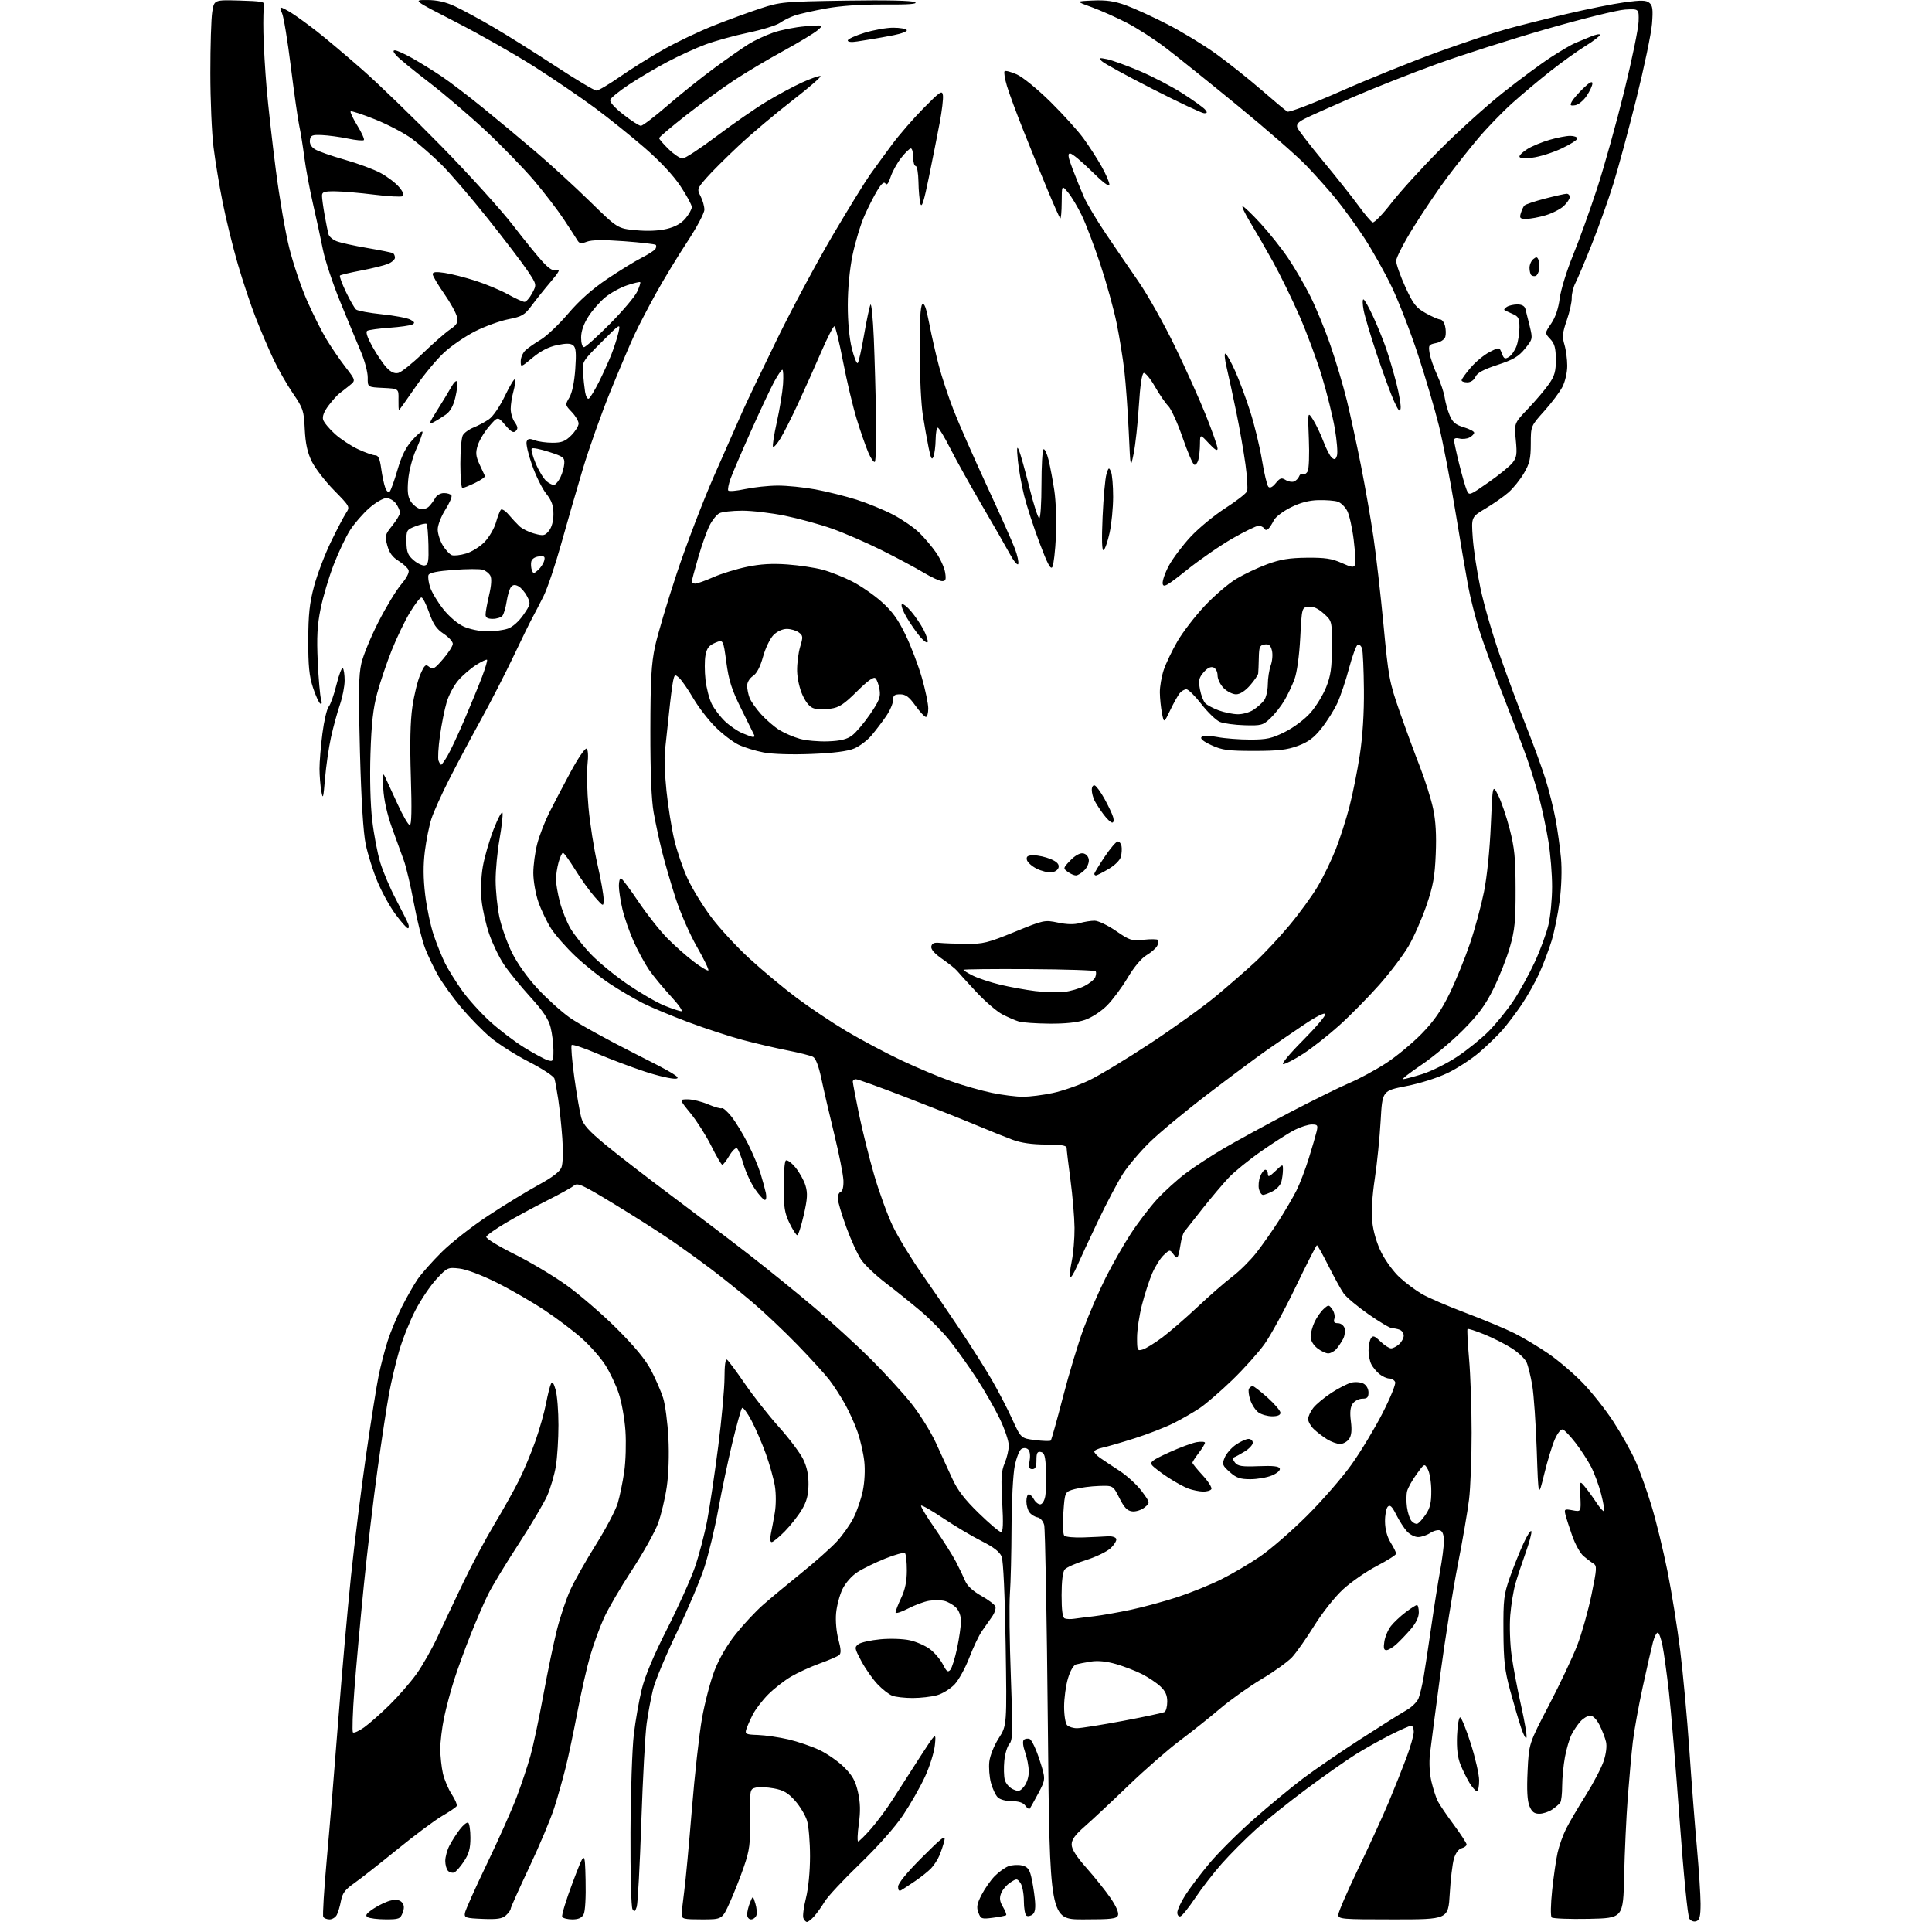 <?xml version="1.0" encoding="UTF-8" standalone="no"?>
<svg 
  version="1.1" 
  xmlns="http://www.w3.org/2000/svg" 
  xmlns:xlink="http://www.w3.org/1999/xlink" 
  xmlns:svg="http://www.w3.org/2000/svg"
  xmlns:rdf="http://www.w3.org/1999/02/22-rdf-syntax-ns#"
  xmlns:cc="http://creativecommons.org/ns#"
  xmlns:dc="http://purl.org/dc/elements/1.1/"
  viewBox="0 0 768 768"
  width="768"
  height="768"
>
<style>svg {background-color: white; }</style>"
<path stroke="none" fill="black" fill-rule="evenodd" d="M320.79,764.00C320.32,764.00 319.67,763.31 319.35,762.48C319.03,761.64 319.50,758.06 320.38,754.52C321.34,750.70 322.00,743.96 322.00,737.91C322.00,732.31 321.47,725.96 320.82,723.79C320.17,721.62 318.03,718.04 316.07,715.84C313.26,712.68 311.46,711.63 307.64,710.92C304.96,710.43 301.71,710.29 300.41,710.61C298.08,711.20 298.05,711.39 298.18,722.85C298.29,732.96 297.97,735.49 295.73,742.00C294.32,746.12 291.79,752.54 290.12,756.25C287.08,763.00 287.08,763.00 279.04,763.00C271.77,763.00 271.00,762.82 271.00,761.07C271.00,760.01 271.45,755.85 271.99,751.82C272.54,747.80 273.89,733.25 275.01,719.50C276.12,705.75 277.94,689.39 279.04,683.15C280.15,676.91 282.38,668.36 284.00,664.15C285.86,659.34 289.01,653.93 292.48,649.57C295.51,645.76 300.36,640.57 303.25,638.02C306.14,635.48 313.00,629.77 318.50,625.34C324.00,620.91 330.38,615.24 332.69,612.73C334.99,610.23 337.98,606.00 339.32,603.34C340.67,600.68 342.32,595.83 342.99,592.57C343.71,589.08 343.95,584.25 343.56,580.84C343.20,577.65 342.02,572.47 340.94,569.33C339.86,566.19 337.57,561.12 335.86,558.06C334.14,555.00 331.35,550.70 329.66,548.50C327.97,546.30 322.30,540.06 317.05,534.64C311.80,529.22 303.68,521.54 299.00,517.58C294.32,513.62 286.90,507.67 282.50,504.35C278.10,501.04 270.90,495.85 266.50,492.84C262.10,489.82 252.04,483.42 244.14,478.62C231.45,470.90 229.59,470.05 228.14,471.30C227.24,472.07 222.45,474.73 217.50,477.21C212.55,479.69 205.16,483.69 201.08,486.11C197.00,488.52 193.49,491.01 193.29,491.64C193.08,492.26 197.99,495.30 204.20,498.39C210.42,501.47 219.77,507.03 224.99,510.75C230.21,514.46 239.23,522.23 245.03,528.00C252.25,535.19 256.60,540.46 258.82,544.70C260.61,548.12 262.76,553.07 263.60,555.70C264.44,558.34 265.38,565.50 265.70,571.62C266.04,578.29 265.78,586.07 265.05,591.05C264.39,595.62 262.83,602.12 261.61,605.51C260.38,608.89 255.71,617.25 251.24,624.08C246.76,630.91 241.73,639.52 240.06,643.22C238.38,646.91 235.92,653.70 234.58,658.31C233.25,662.92 230.97,672.95 229.52,680.60C228.07,688.24 225.99,698.10 224.89,702.50C223.80,706.90 221.77,714.10 220.37,718.50C218.98,722.90 214.50,733.56 210.42,742.20C206.34,750.83 203.00,758.30 203.00,758.79C203.00,759.29 202.15,760.46 201.12,761.39C199.63,762.74 197.70,763.03 191.87,762.80C185.15,762.53 184.53,762.32 184.80,760.50C184.96,759.40 188.88,750.62 193.51,741.00C198.14,731.38 203.47,719.42 205.35,714.44C207.24,709.46 209.72,702.04 210.86,697.94C212.00,693.85 214.31,682.96 216.00,673.74C217.69,664.52 220.13,652.82 221.42,647.73C222.71,642.64 225.09,635.56 226.72,631.99C228.35,628.42 232.91,620.36 236.85,614.07C240.80,607.78 244.71,600.36 245.55,597.57C246.38,594.78 247.55,589.12 248.14,585.00C248.74,580.88 248.95,573.56 248.62,568.75C248.29,563.94 247.09,557.24 245.95,553.86C244.82,550.49 242.40,545.41 240.59,542.58C238.78,539.74 234.64,535.04 231.40,532.13C228.15,529.21 221.45,524.14 216.50,520.85C211.55,517.56 202.95,512.60 197.40,509.83C191.41,506.84 185.38,504.57 182.59,504.26C178.03,503.74 177.77,503.86 173.54,508.41C171.14,510.98 167.36,516.58 165.14,520.84C162.92,525.11 160.01,532.40 158.66,537.05C157.31,541.70 155.51,549.33 154.65,554.00C153.79,558.67 151.73,572.17 150.09,584.00C148.44,595.83 145.97,616.75 144.60,630.50C143.23,644.25 141.55,662.81 140.87,671.73C140.19,680.66 139.94,688.27 140.31,688.65C140.69,689.02 142.68,688.12 144.75,686.66C146.81,685.19 151.36,681.18 154.86,677.74C158.35,674.31 163.17,668.77 165.57,665.43C167.96,662.09 171.79,655.34 174.06,650.43C176.34,645.52 180.90,635.88 184.19,629.00C187.48,622.13 193.01,611.78 196.47,606.00C199.94,600.23 204.35,592.35 206.27,588.50C208.20,584.65 211.14,577.63 212.81,572.89C214.48,568.16 216.39,561.41 217.06,557.89C217.73,554.38 218.62,550.85 219.04,550.05C219.57,549.04 220.13,549.80 220.89,552.55C221.50,554.72 221.99,561.00 221.99,566.50C221.99,572.00 221.53,579.33 220.97,582.78C220.40,586.24 218.85,591.53 217.52,594.55C216.19,597.56 211.01,606.30 206.02,613.97C201.03,621.63 195.64,630.54 194.04,633.75C192.45,636.96 189.33,644.14 187.12,649.71C184.90,655.27 181.95,663.35 180.57,667.66C179.18,671.97 177.36,678.79 176.52,682.82C175.69,686.84 175.01,692.46 175.02,695.32C175.04,698.17 175.51,702.52 176.07,705.00C176.64,707.48 178.22,711.20 179.59,713.29C180.96,715.37 181.82,717.48 181.52,717.97C181.21,718.47 178.60,720.24 175.73,721.90C172.85,723.57 164.82,729.56 157.88,735.21C150.93,740.87 143.23,746.91 140.76,748.64C137.20,751.12 136.12,752.57 135.54,755.62C135.15,757.73 134.40,760.26 133.88,761.23C133.36,762.20 132.07,763.00 131.02,763.00C129.98,763.00 128.84,762.56 128.51,762.02C128.18,761.48 128.82,751.01 129.93,738.77C131.05,726.52 133.10,701.65 134.49,683.50C135.89,665.35 138.16,639.70 139.53,626.50C140.91,613.30 143.63,591.51 145.57,578.08C147.51,564.64 149.76,550.47 150.57,546.58C151.38,542.68 152.98,536.58 154.12,533.00C155.27,529.42 157.80,523.35 159.74,519.50C161.69,515.65 164.51,510.70 166.02,508.50C167.53,506.30 171.85,501.43 175.63,497.68C179.41,493.93 187.75,487.40 194.17,483.18C200.59,478.96 209.53,473.49 214.03,471.04C219.56,468.03 222.53,465.77 223.19,464.04C223.77,462.56 223.91,457.74 223.53,452.50C223.18,447.55 222.44,440.57 221.91,437.00C221.37,433.43 220.69,429.72 220.40,428.76C220.11,427.80 215.51,424.78 210.18,422.05C204.85,419.31 197.95,414.92 194.85,412.28C191.74,409.65 186.52,404.30 183.26,400.40C179.99,396.49 175.93,390.86 174.23,387.90C172.54,384.93 170.19,380.04 169.01,377.04C167.83,374.04 165.82,365.94 164.53,359.04C163.25,352.14 161.44,344.48 160.52,342.00C159.60,339.52 157.47,333.68 155.80,329.00C153.87,323.62 152.61,317.93 152.36,313.50C152.03,307.55 152.15,306.87 153.15,309.00C153.80,310.38 156.03,315.21 158.10,319.75C160.17,324.29 162.34,328.00 162.90,328.00C163.60,328.00 163.74,321.74 163.32,308.74C162.90,295.65 163.09,286.76 163.93,280.99C164.60,276.32 166.02,270.53 167.08,268.13C168.77,264.26 169.19,263.91 170.63,265.11C172.06,266.30 172.75,265.91 176.13,261.98C178.26,259.52 180.00,256.79 180.00,255.92C180.00,255.05 178.36,253.25 176.35,251.92C173.52,250.05 172.21,248.13 170.59,243.50C169.44,240.20 168.05,237.50 167.52,237.50C166.99,237.50 164.92,240.20 162.92,243.50C160.93,246.80 157.68,253.55 155.71,258.50C153.74,263.45 151.15,271.10 149.96,275.50C148.33,281.52 147.66,287.49 147.27,299.58C146.96,309.24 147.23,319.77 147.95,325.96C148.60,331.62 150.05,339.23 151.16,342.88C152.27,346.52 155.07,353.10 157.39,357.50C159.71,361.90 161.90,366.29 162.27,367.25C162.64,368.21 162.58,369.00 162.14,369.00C161.70,369.00 159.50,366.53 157.26,363.50C155.02,360.48 151.76,354.58 150.03,350.41C148.29,346.23 146.20,339.59 145.38,335.66C144.41,330.99 143.61,318.25 143.09,299.01C142.45,275.37 142.56,268.35 143.66,263.65C144.41,260.43 147.49,252.98 150.50,247.09C153.51,241.21 157.55,234.55 159.49,232.29C161.65,229.75 162.77,227.57 162.40,226.61C162.07,225.75 160.28,224.10 158.42,222.95C156.01,221.46 154.73,219.70 153.95,216.81C152.93,213.01 153.05,212.52 155.93,208.94C157.62,206.84 159.00,204.52 159.00,203.78C159.00,203.05 158.30,201.44 157.44,200.22C156.59,199.00 154.85,198.00 153.58,198.00C152.32,198.00 149.24,199.79 146.76,201.98C144.27,204.18 140.85,208.11 139.17,210.73C137.49,213.36 134.55,219.55 132.64,224.50C130.72,229.46 128.39,237.32 127.45,241.97C126.12,248.53 125.86,253.25 126.31,262.97C126.63,269.86 127.22,276.58 127.61,277.91C128.06,279.43 127.95,280.08 127.30,279.69C126.75,279.34 125.44,276.46 124.40,273.28C122.92,268.77 122.51,264.64 122.54,254.50C122.57,244.19 123.05,239.74 124.86,233.00C126.11,228.32 129.11,220.45 131.50,215.50C133.90,210.55 136.62,205.36 137.53,203.97C139.18,201.46 139.15,201.40 132.77,194.88C129.23,191.28 125.26,186.11 123.93,183.41C122.19,179.84 121.43,176.34 121.15,170.59C120.80,163.19 120.50,162.29 116.44,156.36C114.05,152.87 110.56,146.75 108.68,142.76C106.80,138.77 103.65,131.41 101.69,126.41C99.73,121.41 96.50,111.74 94.52,104.92C92.54,98.11 89.84,87.12 88.52,80.51C87.20,73.91 85.56,64.00 84.88,58.50C84.19,53.00 83.62,39.73 83.62,29.00C83.61,18.27 83.95,7.35 84.37,4.72C85.13,-0.07 85.13,-0.07 95.32,0.22C103.84,0.45 105.42,0.74 105.00,2.00C104.73,2.83 104.60,7.78 104.71,13.00C104.82,18.23 105.39,28.12 105.99,35.00C106.58,41.88 108.22,56.50 109.64,67.50C111.05,78.50 113.47,92.54 115.02,98.69C116.57,104.84 119.71,114.16 122.01,119.40C124.31,124.64 127.75,131.53 129.67,134.71C131.58,137.90 135.01,142.92 137.29,145.87C141.43,151.24 141.43,151.24 138.96,153.23C137.61,154.33 135.80,155.74 134.95,156.37C134.11,156.99 132.16,159.17 130.62,161.20C128.77,163.66 128.05,165.57 128.46,166.87C128.80,167.96 130.92,170.50 133.15,172.52C135.39,174.54 139.53,177.27 142.36,178.59C145.19,179.90 148.25,180.98 149.16,180.99C150.39,181.00 150.99,182.33 151.53,186.25C151.93,189.14 152.66,192.59 153.16,193.91C153.69,195.31 154.43,195.94 154.92,195.41C155.38,194.91 156.79,190.99 158.04,186.70C159.71,180.98 161.34,177.77 164.12,174.70C166.21,172.39 167.94,171.05 167.96,171.72C167.98,172.39 166.83,175.54 165.40,178.72C163.94,181.97 162.57,187.23 162.27,190.72C161.86,195.39 162.12,197.54 163.30,199.34C164.16,200.65 165.81,201.98 166.95,202.28C168.13,202.58 169.69,202.17 170.52,201.33C171.34,200.51 172.48,198.98 173.04,197.92C173.62,196.84 175.13,196.00 176.48,196.00C177.80,196.00 179.14,196.42 179.46,196.94C179.78,197.45 178.68,200.01 177.02,202.63C175.35,205.26 174.00,208.76 174.00,210.45C174.01,212.13 174.91,214.98 176.01,216.78C177.11,218.59 178.72,220.34 179.58,220.67C180.44,221.00 183.02,220.71 185.31,220.02C187.60,219.34 190.93,217.23 192.71,215.35C194.49,213.46 196.48,210.02 197.14,207.71C197.80,205.39 198.67,203.11 199.08,202.64C199.49,202.17 200.87,203.02 202.16,204.53C203.45,206.05 205.38,208.13 206.46,209.16C207.53,210.19 210.22,211.52 212.42,212.11C216.04,213.09 216.60,212.98 218.21,210.99C219.33,209.61 220.00,207.11 220.00,204.33C220.00,200.93 219.31,199.01 217.09,196.19C215.48,194.16 212.95,189.03 211.47,184.78C209.98,180.54 209.02,176.38 209.35,175.54C209.80,174.35 210.48,174.23 212.53,175.01C213.96,175.56 217.16,176.00 219.64,176.00C223.30,176.00 224.71,175.44 227.08,173.08C228.68,171.47 230.00,169.36 230.00,168.38C230.00,167.41 228.78,165.34 227.30,163.79C224.63,161.00 224.61,160.92 226.34,158.00C227.44,156.14 228.31,151.92 228.68,146.75C229.13,140.32 228.95,138.20 227.87,137.30C226.84,136.45 225.14,136.42 221.48,137.18C218.14,137.87 214.94,139.51 211.75,142.16C207.02,146.10 207.00,146.11 207.00,143.56C207.00,142.15 207.85,140.21 208.88,139.25C209.92,138.29 212.66,136.38 214.98,135.00C217.29,133.62 222.18,128.98 225.84,124.68C230.34,119.40 235.40,114.91 241.42,110.86C246.32,107.56 252.48,103.78 255.10,102.45C257.72,101.12 260.16,99.55 260.53,98.95C260.90,98.36 260.96,97.62 260.66,97.33C260.36,97.03 254.72,96.38 248.13,95.89C239.93,95.28 235.25,95.34 233.32,96.07C230.99,96.96 230.32,96.85 229.50,95.47C228.95,94.55 226.52,90.81 224.10,87.15C221.68,83.49 216.38,76.59 212.33,71.80C208.27,67.02 199.67,58.16 193.23,52.11C186.78,46.06 176.55,37.32 170.50,32.68C164.45,28.04 158.64,23.29 157.60,22.12C156.28,20.65 156.10,20.00 157.01,20.00C157.74,20.00 160.85,21.41 163.92,23.14C166.99,24.87 172.20,28.10 175.50,30.31C178.80,32.53 186.22,38.18 192.00,42.88C197.78,47.57 207.22,55.44 213.00,60.37C218.78,65.29 228.45,74.16 234.50,80.07C245.50,90.82 245.50,90.82 252.74,91.51C257.33,91.95 261.82,91.76 264.99,91.00C268.38,90.19 270.79,88.84 272.49,86.83C273.87,85.19 275.00,83.15 275.00,82.31C275.00,81.46 272.97,77.71 270.48,73.97C267.63,69.68 262.38,64.07 256.23,58.74C250.88,54.10 242.00,46.97 236.50,42.89C231.00,38.82 220.24,31.49 212.58,26.60C204.92,21.72 190.89,13.73 181.39,8.86C164.12,0.00 164.12,0.00 169.81,0.01C173.76,0.02 177.14,0.78 180.85,2.51C183.79,3.88 190.54,7.53 195.85,10.63C201.16,13.72 212.28,20.70 220.57,26.13C228.85,31.56 236.29,36.00 237.09,36.00C237.90,36.00 242.14,33.49 246.53,30.43C250.91,27.37 258.77,22.46 264.00,19.53C269.23,16.59 278.13,12.36 283.80,10.12C289.46,7.88 297.79,4.83 302.30,3.35C310.17,0.76 311.53,0.63 336.21,0.25C352.46,-0.00 362.57,0.22 363.71,0.86C364.98,1.58 361.42,1.85 351.50,1.79C342.41,1.73 334.30,2.28 328.37,3.36C323.35,4.27 317.73,5.54 315.87,6.18C314.02,6.82 311.38,8.14 310.00,9.11C308.62,10.08 303.00,11.82 297.50,12.97C292.00,14.12 284.35,16.23 280.50,17.65C276.65,19.07 269.74,22.24 265.14,24.68C260.55,27.12 253.72,31.17 249.96,33.66C246.21,36.16 242.89,38.84 242.60,39.61C242.26,40.49 244.19,42.69 247.78,45.51C250.93,47.98 254.07,50.00 254.77,50.00C255.47,50.00 260.20,46.39 265.28,41.99C270.36,37.58 278.79,30.84 284.01,27.01C289.23,23.18 295.38,18.89 297.67,17.48C299.96,16.06 304.32,14.03 307.36,12.97C310.39,11.90 316.17,10.76 320.19,10.44C327.50,9.86 327.50,9.86 325.00,12.02C323.62,13.20 317.55,16.87 311.50,20.18C305.45,23.48 296.68,28.70 292.00,31.78C287.32,34.86 278.66,41.16 272.75,45.79C266.84,50.42 262.00,54.52 262.00,54.90C262.00,55.28 263.71,57.26 265.79,59.30C267.88,61.33 270.37,63.00 271.33,63.00C272.29,63.00 278.35,59.03 284.79,54.18C291.23,49.32 300.10,43.17 304.50,40.51C308.90,37.84 315.35,34.36 318.84,32.78C322.33,31.19 325.62,30.04 326.15,30.22C326.69,30.40 321.68,34.75 315.03,39.90C308.37,45.04 298.78,53.13 293.71,57.87C288.65,62.60 282.81,68.42 280.75,70.80C277.12,74.98 277.05,75.20 278.50,78.01C279.33,79.60 280.00,82.01 280.00,83.35C280.00,84.71 276.94,90.45 273.18,96.16C269.43,101.85 263.84,111.05 260.77,116.60C257.70,122.15 253.84,129.57 252.19,133.09C250.54,136.62 246.26,146.70 242.68,155.50C239.09,164.30 234.14,178.25 231.66,186.50C229.19,194.75 225.29,208.25 222.99,216.50C220.69,224.75 217.57,233.97 216.06,237.00C214.54,240.03 212.56,243.85 211.66,245.50C210.75,247.15 207.33,254.12 204.07,261.00C200.80,267.88 194.90,279.35 190.96,286.50C187.02,293.65 181.39,304.23 178.46,310.00C175.52,315.77 172.40,322.72 171.51,325.44C170.62,328.15 169.45,333.96 168.90,338.33C168.20,343.88 168.24,349.14 169.02,355.68C169.64,360.84 171.17,368.10 172.43,371.80C173.69,375.51 175.74,380.55 176.98,383.02C178.23,385.48 181.20,390.26 183.59,393.63C185.97,397.00 190.96,402.54 194.67,405.94C198.38,409.34 204.59,414.07 208.46,416.45C212.33,418.84 216.51,421.09 217.75,421.46C219.86,422.09 220.00,421.84 220.00,417.51C220.00,414.97 219.49,410.87 218.87,408.40C218.04,405.10 215.90,401.90 210.73,396.21C206.87,391.97 202.17,386.20 200.30,383.38C198.42,380.57 195.81,375.17 194.50,371.38C193.18,367.60 191.80,361.52 191.43,357.88C191.03,353.98 191.24,348.45 191.94,344.43C192.59,340.68 194.54,333.98 196.27,329.55C198.00,325.12 199.57,322.24 199.76,323.14C199.95,324.05 199.41,328.77 198.56,333.64C197.70,338.51 197.01,345.88 197.02,350.00C197.03,354.12 197.70,360.65 198.50,364.50C199.31,368.35 201.55,374.70 203.48,378.62C205.57,382.87 209.65,388.62 213.63,392.91C217.28,396.86 223.03,402.06 226.39,404.46C229.75,406.85 241.28,413.23 252.00,418.63C267.78,426.57 270.97,428.51 268.71,428.79C267.18,428.98 261.55,427.69 256.21,425.93C250.87,424.16 242.31,420.93 237.20,418.74C232.08,416.56 227.60,415.06 227.25,415.42C226.90,415.77 227.37,421.56 228.30,428.28C229.24,435.00 230.47,442.18 231.04,444.22C231.85,447.13 233.98,449.51 240.79,455.13C245.58,459.08 257.38,468.19 267.00,475.37C276.62,482.56 290.57,493.15 298.00,498.92C305.43,504.69 317.10,514.15 323.94,519.95C330.78,525.74 340.85,534.95 346.32,540.42C351.79,545.89 358.97,553.76 362.29,557.93C365.60,562.09 369.98,569.10 372.01,573.50C374.04,577.90 376.98,584.32 378.54,587.76C380.62,592.34 383.44,596.03 389.07,601.51C393.31,605.63 397.28,609.00 397.91,609.00C398.74,609.00 398.88,605.78 398.40,597.25C397.86,587.58 398.03,584.81 399.37,581.63C400.27,579.50 401.00,576.34 401.00,574.60C401.00,572.86 399.41,568.13 397.47,564.08C395.53,560.03 391.42,552.85 388.34,548.11C385.26,543.38 380.48,536.65 377.72,533.16C374.95,529.68 369.67,524.28 365.97,521.16C362.28,518.05 356.04,513.04 352.12,510.04C348.19,507.04 343.82,502.90 342.39,500.84C340.96,498.78 338.27,492.91 336.41,487.80C334.55,482.68 333.02,477.52 333.01,476.33C333.01,475.14 333.55,473.98 334.22,473.76C334.95,473.52 335.37,471.72 335.28,469.24C335.19,466.98 333.54,458.69 331.62,450.82C329.70,442.94 327.39,433.01 326.50,428.75C325.44,423.75 324.27,420.68 323.18,420.11C322.26,419.62 317.68,418.46 313.00,417.54C308.32,416.62 300.31,414.75 295.20,413.39C290.08,412.02 280.42,408.86 273.72,406.36C267.03,403.85 258.85,400.44 255.55,398.77C252.24,397.10 246.38,393.66 242.52,391.12C238.67,388.58 232.50,383.66 228.82,380.19C225.14,376.72 220.76,371.74 219.07,369.11C217.39,366.49 215.11,361.72 214.00,358.51C212.90,355.31 212.00,350.15 212.00,347.05C212.00,343.96 212.70,338.74 213.55,335.46C214.40,332.18 216.57,326.57 218.36,323.00C220.16,319.43 223.99,312.11 226.89,306.74C229.79,301.37 232.61,297.26 233.17,297.60C233.77,297.98 233.92,300.46 233.54,303.86C233.19,306.96 233.37,314.68 233.94,321.00C234.51,327.32 236.10,337.45 237.48,343.50C238.86,349.55 239.97,355.85 239.95,357.50C239.92,360.50 239.92,360.50 236.38,356.50C234.43,354.30 230.96,349.47 228.67,345.76C226.38,342.05 224.18,339.01 223.80,339.01C223.41,339.00 222.63,340.69 222.05,342.75C221.48,344.81 221.01,347.87 221.01,349.54C221.00,351.21 221.70,355.26 222.55,358.54C223.41,361.82 225.29,366.52 226.73,369.00C228.18,371.48 231.82,376.08 234.82,379.24C237.82,382.39 244.36,387.76 249.34,391.18C254.33,394.59 260.90,398.42 263.95,399.67C267.00,400.93 270.11,401.96 270.86,401.98C271.60,401.99 269.71,399.29 266.64,395.98C263.58,392.67 259.69,387.96 258.00,385.51C256.32,383.06 253.57,378.00 251.90,374.28C250.23,370.55 248.22,364.80 247.45,361.50C246.67,358.20 246.02,354.00 246.01,352.17C246.01,350.33 246.40,348.98 246.89,349.17C247.38,349.35 250.51,353.55 253.84,358.50C257.17,363.45 262.28,369.93 265.19,372.89C268.11,375.86 272.87,380.09 275.78,382.29C278.68,384.48 281.29,386.04 281.58,385.75C281.87,385.46 279.82,381.23 277.03,376.36C274.23,371.49 270.42,362.77 268.55,357.00C266.69,351.23 264.26,342.90 263.17,338.50C262.07,334.10 260.57,327.12 259.84,323.00C258.95,318.02 258.51,307.11 258.53,290.50C258.56,270.22 258.91,263.89 260.38,257.00C261.38,252.32 265.26,239.28 269.00,228.00C272.74,216.72 279.46,199.18 283.93,189.00C288.41,178.82 293.47,167.35 295.18,163.50C296.89,159.65 303.14,146.60 309.06,134.50C314.98,122.40 324.88,103.95 331.04,93.50C337.21,83.05 343.86,72.25 345.81,69.50C347.77,66.75 351.72,61.33 354.59,57.45C357.46,53.57 363.12,47.06 367.16,42.97C373.77,36.28 374.53,35.78 374.83,37.89C375.02,39.18 374.43,44.12 373.53,48.87C372.64,53.61 370.70,63.34 369.24,70.49C367.27,80.12 366.41,82.83 365.89,80.99C365.51,79.62 365.15,75.69 365.10,72.25C365.04,68.81 364.55,66.00 364.00,66.00C363.45,66.00 363.00,64.42 363.00,62.50C363.00,60.58 362.59,59.00 362.08,59.00C361.58,59.00 359.84,60.69 358.23,62.75C356.61,64.81 354.72,68.24 354.02,70.37C353.19,72.93 352.50,73.81 351.99,72.98C351.44,72.10 350.47,72.90 348.80,75.61C347.48,77.75 345.14,82.35 343.60,85.84C342.07,89.33 339.96,96.30 338.92,101.34C337.75,106.97 337.02,114.66 337.01,121.29C337.00,128.01 337.62,134.55 338.64,138.61C339.54,142.19 340.59,144.76 340.98,144.31C341.37,143.87 342.50,138.78 343.50,133.00C344.50,127.22 345.64,121.88 346.02,121.11C346.41,120.35 347.01,126.43 347.36,134.61C347.70,142.80 348.10,157.00 348.24,166.17C348.37,175.34 348.16,183.17 347.77,183.57C347.37,183.96 346.19,182.29 345.15,179.84C344.10,177.40 342.01,171.38 340.51,166.45C339.00,161.53 336.58,151.29 335.12,143.70C333.66,136.12 332.12,129.82 331.70,129.70C331.28,129.59 328.92,134.17 326.46,139.87C324.00,145.58 319.87,154.80 317.28,160.37C314.70,165.94 311.52,172.23 310.22,174.34C308.92,176.46 307.60,177.94 307.30,177.63C306.99,177.32 307.67,172.89 308.80,167.79C309.94,162.68 311.05,155.91 311.27,152.75C311.48,149.59 311.36,147.00 310.99,147.00C310.62,147.00 309.16,149.14 307.75,151.75C306.33,154.36 302.15,163.25 298.46,171.50C294.77,179.75 291.13,188.24 290.38,190.36C289.63,192.48 289.23,194.56 289.49,194.99C289.75,195.41 292.79,195.15 296.23,194.41C299.68,193.68 305.49,193.05 309.14,193.04C312.79,193.02 319.54,193.70 324.14,194.55C328.74,195.40 336.10,197.24 340.50,198.63C344.90,200.03 351.45,202.72 355.05,204.60C358.65,206.49 363.30,209.69 365.39,211.72C367.48,213.75 370.52,217.35 372.16,219.73C373.80,222.11 375.39,225.62 375.70,227.53C376.16,230.38 375.95,231.00 374.51,231.00C373.55,231.00 370.23,229.47 367.13,227.61C364.03,225.74 356.55,221.74 350.50,218.72C344.44,215.70 335.53,211.83 330.68,210.12C325.84,208.41 317.45,206.11 312.03,205.01C306.62,203.90 298.96,203.00 295.03,203.00C291.09,203.00 287.00,203.47 285.94,204.03C284.88,204.60 283.14,206.76 282.09,208.83C281.03,210.90 279.00,216.60 277.58,221.50C276.16,226.40 275.00,230.77 275.00,231.21C275.00,231.64 275.62,232.00 276.38,232.00C277.13,232.00 280.35,230.85 283.52,229.45C286.70,228.04 292.72,226.19 296.90,225.32C302.27,224.20 306.99,223.93 313.00,224.37C317.68,224.71 323.97,225.66 326.99,226.47C330.01,227.28 335.27,229.36 338.67,231.09C342.07,232.81 347.37,236.47 350.44,239.21C354.65,242.96 357.01,246.21 359.97,252.35C362.13,256.83 365.04,264.49 366.45,269.36C367.85,274.24 369.00,279.75 369.00,281.61C369.00,283.48 368.58,285.00 368.06,285.00C367.55,285.00 365.67,282.97 363.89,280.50C361.37,276.99 360.04,276.00 357.83,276.00C355.53,276.00 355.00,276.44 355.00,278.35C355.00,279.64 353.76,282.50 352.25,284.70C350.74,286.91 348.14,290.33 346.47,292.31C344.81,294.29 341.69,296.65 339.54,297.55C336.91,298.65 331.34,299.36 322.56,299.71C314.76,300.02 307.11,299.79 303.57,299.12C300.30,298.50 295.79,297.11 293.54,296.02C291.29,294.93 287.17,291.77 284.38,289.00C281.60,286.23 277.63,281.08 275.57,277.56C273.51,274.03 271.01,270.41 270.01,269.51C268.30,267.96 268.15,268.03 267.57,270.68C267.23,272.23 266.47,278.23 265.88,284.00C265.29,289.77 264.57,296.46 264.29,298.86C264.01,301.25 264.30,308.23 264.93,314.36C265.56,320.48 266.96,329.24 268.03,333.80C269.11,338.37 271.50,345.34 273.34,349.30C275.18,353.26 279.38,360.11 282.67,364.51C285.95,368.92 292.80,376.35 297.89,381.01C302.98,385.68 311.39,392.69 316.60,396.59C321.80,400.49 330.73,406.47 336.44,409.87C342.15,413.27 351.92,418.47 358.16,421.43C364.40,424.38 373.40,428.17 378.17,429.84C382.93,431.52 390.23,433.59 394.37,434.44C398.52,435.30 404.07,435.99 406.71,435.98C409.34,435.97 414.64,435.30 418.47,434.49C422.31,433.68 428.76,431.44 432.81,429.51C436.87,427.59 447.90,420.92 457.34,414.69C466.78,408.47 478.55,400.00 483.50,395.87C488.45,391.74 495.39,385.70 498.92,382.43C502.45,379.17 508.61,372.59 512.59,367.80C516.58,363.02 521.65,356.05 523.86,352.30C526.07,348.56 529.26,341.97 530.97,337.65C532.67,333.33 535.13,325.68 536.43,320.65C537.74,315.62 539.60,306.32 540.56,300.00C541.69,292.57 542.27,283.41 542.18,274.12C542.11,266.22 541.78,258.88 541.44,257.82C541.11,256.76 540.34,256.05 539.75,256.25C539.15,256.45 537.60,260.64 536.29,265.55C534.99,270.47 532.88,276.75 531.61,279.50C530.34,282.25 527.51,286.75 525.32,289.50C522.29,293.31 520.05,294.98 515.92,296.50C511.62,298.09 508.03,298.50 498.50,298.50C488.13,298.50 485.83,298.19 481.57,296.23C478.33,294.73 476.98,293.62 477.63,292.97C478.28,292.32 480.44,292.32 483.95,292.99C486.88,293.55 492.74,294.00 496.98,294.00C503.57,294.00 505.56,293.56 510.81,290.94C514.34,289.17 518.64,285.94 520.94,283.33C523.14,280.84 525.94,276.25 527.18,273.15C528.99,268.60 529.44,265.48 529.46,257.17C529.50,246.84 529.50,246.84 526.17,243.86C523.87,241.81 522.01,240.98 520.17,241.19C517.50,241.50 517.50,241.50 516.87,253.50C516.49,260.66 515.57,267.30 514.59,269.97C513.68,272.42 511.87,276.25 510.56,278.47C509.25,280.69 506.76,283.85 505.02,285.50C502.05,288.31 501.40,288.49 494.76,288.30C490.85,288.19 486.43,287.59 484.93,286.97C483.42,286.35 480.13,283.17 477.60,279.92C475.07,276.66 472.38,274.00 471.62,274.00C470.87,274.00 469.67,274.69 468.97,275.54C468.26,276.39 466.56,279.43 465.19,282.29C462.68,287.50 462.68,287.50 461.90,283.50C461.47,281.30 461.09,277.60 461.06,275.28C461.03,272.97 461.73,268.92 462.61,266.28C463.50,263.65 465.96,258.53 468.07,254.89C470.19,251.26 475.04,244.96 478.85,240.89C482.66,236.83 488.31,231.98 491.40,230.12C494.49,228.27 500.05,225.63 503.76,224.27C508.95,222.36 512.56,221.77 519.50,221.70C526.71,221.63 529.45,222.04 533.30,223.77C537.22,225.54 538.19,225.67 538.63,224.53C538.92,223.75 538.70,219.28 538.12,214.59C537.55,209.89 536.39,204.72 535.55,203.10C534.71,201.47 533.00,199.81 531.76,199.41C530.52,199.01 527.05,198.74 524.05,198.81C520.29,198.91 516.87,199.81 513.05,201.72C510.00,203.25 506.99,205.55 506.37,206.83C505.74,208.12 504.78,209.62 504.23,210.17C503.56,210.84 503.00,210.81 502.55,210.09C502.18,209.49 501.17,209.00 500.31,209.00C499.44,209.00 494.80,211.25 490.00,214.00C485.19,216.75 477.04,222.38 471.88,226.50C463.89,232.89 462.45,233.71 462.18,232.01C462.01,230.92 463.13,227.67 464.68,224.80C466.23,221.93 470.12,216.78 473.31,213.35C476.51,209.92 482.72,204.80 487.12,201.98C491.52,199.16 495.39,196.14 495.73,195.27C496.06,194.39 495.78,189.59 495.09,184.59C494.40,179.59 492.78,170.32 491.48,164.00C490.19,157.68 488.46,149.69 487.65,146.25C486.80,142.63 486.60,140.25 487.18,140.61C487.74,140.95 489.47,144.09 491.03,147.58C492.60,151.07 495.27,158.26 496.97,163.56C498.67,168.86 500.77,177.54 501.65,182.85C502.53,188.16 503.67,192.95 504.19,193.50C504.81,194.16 505.83,193.66 507.14,192.05C508.82,189.99 509.44,189.79 511.03,190.79C512.07,191.44 513.58,191.72 514.38,191.41C515.19,191.10 516.10,190.18 516.42,189.36C516.73,188.54 517.41,188.14 517.93,188.46C518.45,188.78 519.30,188.29 519.81,187.37C520.33,186.45 520.54,180.71 520.29,174.60C519.83,163.50 519.83,163.50 521.98,166.87C523.15,168.73 525.01,172.62 526.10,175.53C527.19,178.44 528.70,181.33 529.45,181.96C530.53,182.86 530.97,182.67 531.47,181.08C531.83,179.97 531.43,175.11 530.60,170.28C529.76,165.45 527.47,156.18 525.49,149.67C523.52,143.17 519.51,132.37 516.59,125.67C513.67,118.98 508.92,109.25 506.04,104.07C503.16,98.88 499.07,91.79 496.96,88.32C494.85,84.84 493.51,82.00 493.97,82.00C494.44,82.00 497.62,85.04 501.03,88.75C504.45,92.46 509.38,98.65 511.99,102.51C514.60,106.36 518.58,113.18 520.83,117.66C523.08,122.15 526.71,130.97 528.88,137.28C531.06,143.58 533.98,153.41 535.38,159.12C536.77,164.83 539.30,176.47 540.99,185.00C542.68,193.53 544.92,206.35 545.97,213.50C547.03,220.65 548.83,236.40 549.98,248.50C551.94,269.26 552.31,271.20 556.43,283.00C558.83,289.88 562.46,299.75 564.50,304.95C566.53,310.15 568.87,317.58 569.69,321.45C570.73,326.31 571.05,331.92 570.73,339.50C570.36,348.52 569.69,352.21 567.02,360.00C565.23,365.23 562.05,372.45 559.96,376.05C557.86,379.65 552.58,386.62 548.22,391.55C543.86,396.47 536.73,403.71 532.38,407.62C528.02,411.54 521.59,416.60 518.08,418.87C514.56,421.14 510.98,423.00 510.11,423.00C509.23,423.00 512.66,418.87 517.89,413.61C523.03,408.45 527.07,403.70 526.85,403.06C526.62,402.36 523.24,404.06 518.48,407.25C514.09,410.20 507.35,414.81 503.50,417.51C499.65,420.20 489.21,427.97 480.29,434.78C471.38,441.58 460.94,450.22 457.09,453.98C453.25,457.73 448.42,463.43 446.37,466.63C444.32,469.84 439.85,478.32 436.43,485.48C433.02,492.64 429.26,500.71 428.10,503.40C426.93,506.10 425.72,508.05 425.40,507.73C425.08,507.42 425.36,504.58 426.02,501.42C426.67,498.27 427.18,492.27 427.14,488.09C427.10,483.92 426.37,475.35 425.53,469.06C424.69,462.77 424.00,457.04 424.00,456.31C424.00,455.34 421.88,454.99 415.75,454.97C410.22,454.95 405.85,454.32 402.50,453.07C399.75,452.05 393.00,449.33 387.50,447.03C382.00,444.73 369.40,439.74 359.50,435.93C349.60,432.12 340.94,429.00 340.25,429.00C339.56,429.00 339.00,429.43 339.00,429.95C339.00,430.47 340.09,436.21 341.42,442.70C342.76,449.19 345.48,460.12 347.47,467.00C349.46,473.88 352.83,483.10 354.95,487.50C357.08,491.90 362.29,500.45 366.54,506.50C370.79,512.55 377.71,522.67 381.93,529.00C386.15,535.33 391.70,544.10 394.25,548.50C396.80,552.90 400.45,559.93 402.36,564.12C405.84,571.75 405.84,571.75 411.50,572.46C414.62,572.85 417.40,572.93 417.69,572.65C417.97,572.36 420.16,564.56 422.55,555.31C424.94,546.07 428.65,533.77 430.80,528.00C432.96,522.23 436.86,513.23 439.48,508.00C442.10,502.77 446.58,494.90 449.45,490.50C452.31,486.10 457.02,479.93 459.90,476.78C462.79,473.63 467.93,468.97 471.32,466.42C474.72,463.86 481.55,459.39 486.50,456.49C491.45,453.58 503.15,447.21 512.50,442.31C521.85,437.42 532.65,432.09 536.50,430.46C540.35,428.83 546.87,425.30 551.00,422.62C555.12,419.94 561.49,414.66 565.15,410.90C570.09,405.82 572.96,401.67 576.31,394.78C578.79,389.68 582.41,380.77 584.36,375.00C586.31,369.23 588.80,360.00 589.91,354.50C591.10,348.61 592.21,337.76 592.62,328.11C593.32,311.71 593.32,311.71 595.54,316.11C596.76,318.52 598.82,324.55 600.10,329.50C602.04,336.96 602.45,341.07 602.47,353.50C602.50,366.23 602.15,369.71 600.20,376.50C598.93,380.90 596.01,388.32 593.70,393.00C590.45,399.58 587.70,403.31 581.50,409.54C577.10,413.96 569.70,420.15 565.05,423.29C560.41,426.43 557.10,429.00 557.70,429.00C558.30,429.00 561.70,428.10 565.27,427.00C568.83,425.90 575.07,422.81 579.12,420.14C583.18,417.46 588.89,412.85 591.82,409.89C594.75,406.92 599.15,401.49 601.61,397.81C604.06,394.13 607.87,387.23 610.07,382.47C612.27,377.72 614.72,371.05 615.52,367.66C616.32,364.27 616.98,357.45 616.98,352.50C616.99,347.55 616.33,339.45 615.52,334.50C614.71,329.55 613.11,321.94 611.97,317.58C610.82,313.22 608.61,306.02 607.04,301.58C605.48,297.14 601.28,286.07 597.71,277.00C594.14,267.93 589.86,256.23 588.20,251.00C586.54,245.78 584.48,237.68 583.61,233.00C582.74,228.32 580.41,214.66 578.43,202.64C576.46,190.62 573.55,175.54 571.97,169.14C570.39,162.74 566.66,150.07 563.68,141.00C560.70,131.93 555.99,119.77 553.21,113.98C550.43,108.20 545.50,99.42 542.26,94.48C539.01,89.54 533.96,82.58 531.03,79.00C528.11,75.42 522.74,69.42 519.11,65.65C515.47,61.88 503.36,51.30 492.18,42.15C481.01,32.99 468.18,22.68 463.68,19.24C459.18,15.79 452.12,11.23 448.00,9.10C443.88,6.97 437.57,4.16 434.00,2.86C427.50,0.50 427.50,0.50 434.48,0.20C439.70,-0.03 442.97,0.44 447.48,2.07C450.79,3.26 458.23,6.66 464.00,9.62C469.77,12.58 478.47,17.86 483.33,21.35C488.18,24.85 496.28,31.29 501.33,35.66C506.37,40.04 511.05,43.95 511.73,44.35C512.42,44.77 521.73,41.22 533.23,36.15C544.38,31.23 561.67,24.26 571.66,20.64C581.65,17.03 593.80,12.97 598.66,11.62C603.52,10.26 614.29,7.54 622.59,5.58C630.89,3.61 641.36,1.51 645.86,0.90C652.46,0.01 654.36,0.06 655.65,1.13C656.95,2.21 657.15,3.78 656.69,9.48C656.38,13.34 653.61,26.62 650.53,39.00C647.45,51.38 643.32,66.67 641.35,73.00C639.39,79.33 635.55,90.09 632.83,96.91C630.11,103.74 627.17,110.71 626.30,112.39C625.42,114.08 624.75,116.79 624.79,118.41C624.84,120.03 623.95,124.03 622.82,127.30C621.09,132.30 620.94,133.85 621.88,136.99C622.50,139.05 623.00,142.84 623.00,145.41C623.00,148.06 622.17,151.68 621.08,153.79C620.03,155.83 616.77,160.17 613.84,163.43C608.52,169.36 608.52,169.36 608.51,176.43C608.50,182.31 608.04,184.28 605.79,188.11C604.30,190.65 601.54,194.08 599.66,195.73C597.78,197.38 593.68,200.25 590.55,202.12C584.86,205.50 584.86,205.50 585.44,213.77C585.75,218.32 587.14,227.38 588.52,233.92C589.90,240.45 593.46,252.71 596.43,261.15C599.39,269.59 604.06,282.12 606.80,289.00C609.53,295.88 612.92,305.13 614.31,309.57C615.71,314.01 617.52,321.21 618.34,325.57C619.15,329.93 620.13,336.92 620.51,341.10C620.93,345.61 620.71,352.54 619.99,358.10C619.32,363.27 617.87,370.43 616.78,374.00C615.68,377.57 613.48,383.36 611.90,386.86C610.32,390.36 607.15,395.98 604.87,399.36C602.58,402.74 599.12,407.30 597.19,409.50C595.25,411.70 591.16,415.67 588.08,418.31C585.01,420.96 579.35,424.65 575.50,426.51C571.48,428.45 564.46,430.68 559.00,431.74C549.50,433.60 549.50,433.60 548.83,445.55C548.46,452.12 547.42,462.45 546.51,468.50C545.45,475.52 545.09,481.76 545.51,485.75C545.91,489.58 547.30,494.28 549.11,497.90C550.73,501.14 553.98,505.57 556.34,507.75C558.70,509.92 562.67,512.90 565.17,514.36C567.67,515.83 575.58,519.24 582.75,521.94C589.92,524.65 598.64,528.30 602.14,530.06C605.64,531.82 611.70,535.46 615.62,538.16C619.53,540.86 625.67,546.10 629.24,549.81C632.82,553.51 638.28,560.42 641.37,565.17C644.46,569.91 648.37,576.88 650.07,580.65C651.76,584.42 654.65,592.47 656.49,598.55C658.34,604.63 661.19,616.33 662.84,624.55C664.49,632.77 666.76,646.92 667.89,656.00C669.02,665.08 670.66,682.85 671.53,695.50C672.39,708.15 673.75,725.70 674.55,734.50C675.34,743.30 675.99,753.33 676.00,756.78C676.00,761.69 675.64,763.20 674.36,763.69C673.40,764.06 672.23,763.67 671.57,762.76C670.89,761.84 669.30,745.71 667.66,723.35C666.14,702.53 664.23,679.65 663.41,672.50C662.59,665.35 661.46,657.14 660.89,654.25C660.32,651.36 659.46,649.00 658.97,649.00C658.48,649.00 657.63,650.69 657.08,652.75C656.53,654.81 654.71,662.76 653.05,670.40C651.38,678.05 649.59,687.95 649.07,692.40C648.55,696.86 647.65,706.80 647.06,714.50C646.48,722.20 645.83,736.15 645.62,745.50C645.25,762.50 645.25,762.50 631.45,762.78C623.87,762.93 617.27,762.67 616.81,762.21C616.33,761.73 616.42,756.91 617.00,751.43C617.57,745.97 618.55,739.25 619.16,736.50C619.77,733.75 621.29,729.48 622.54,727.00C623.78,724.52 627.29,718.54 630.34,713.70C633.38,708.86 636.60,702.72 637.48,700.05C638.46,697.11 638.82,694.09 638.40,692.36C638.03,690.78 636.87,687.81 635.84,685.75C634.71,683.50 633.24,682.00 632.15,682.00C631.16,682.00 629.42,683.01 628.29,684.25C627.16,685.49 625.55,687.86 624.71,689.52C623.87,691.18 622.69,695.20 622.09,698.45C621.49,701.71 620.99,706.87 620.98,709.93C620.98,713.00 620.64,715.98 620.23,716.56C619.83,717.14 618.39,718.38 617.03,719.31C615.67,720.24 613.36,721.00 611.90,721.00C609.88,721.00 608.94,720.27 607.98,717.96C607.11,715.84 606.88,711.58 607.24,704.03C607.75,693.14 607.75,693.14 615.74,677.82C620.13,669.40 625.19,658.67 626.99,654.00C628.78,649.33 631.32,640.33 632.63,634.00C634.81,623.43 634.87,622.42 633.36,621.50C632.45,620.95 630.67,619.60 629.40,618.50C628.13,617.40 626.14,613.80 624.98,610.50C623.82,607.20 622.61,603.43 622.29,602.11C621.75,599.87 621.92,599.76 625.11,600.36C628.50,601.00 628.50,601.00 628.21,594.75C627.92,588.50 627.92,588.50 630.01,591.00C631.16,592.38 633.23,595.23 634.62,597.34C636.01,599.46 637.36,600.97 637.63,600.71C637.89,600.44 637.38,597.39 636.48,593.93C635.59,590.47 633.79,585.59 632.48,583.07C631.18,580.56 628.40,576.28 626.31,573.58C624.21,570.87 621.93,568.46 621.23,568.24C620.50,568.00 619.17,569.64 618.06,572.16C617.01,574.55 615.11,580.77 613.84,586.00C611.52,595.50 611.52,595.50 610.88,576.50C610.52,566.05 609.72,554.47 609.10,550.76C608.47,547.05 607.45,542.89 606.82,541.51C606.19,540.13 603.57,537.65 600.99,535.99C598.40,534.33 593.47,531.83 590.03,530.44C586.59,529.04 583.59,528.07 583.37,528.30C583.15,528.52 583.42,533.83 583.97,540.10C584.53,546.37 584.99,559.61 584.99,569.53C585.00,579.44 584.54,591.37 583.97,596.03C583.41,600.69 581.40,612.38 579.50,622.00C577.61,631.62 574.49,651.20 572.57,665.50C570.65,679.80 568.79,694.07 568.43,697.21C568.04,700.64 568.28,705.03 569.02,708.21C569.71,711.12 570.84,714.62 571.54,716.00C572.24,717.38 575.10,721.60 577.91,725.39C580.71,729.17 583.00,732.70 583.00,733.23C583.00,733.76 582.11,734.42 581.02,734.71C579.80,735.02 578.61,736.64 577.96,738.86C577.37,740.86 576.62,747.11 576.30,752.75C575.71,763.00 575.71,763.00 553.86,763.00C533.27,763.00 532.00,762.89 532.00,761.15C532.00,760.14 535.55,751.93 539.89,742.90C544.24,733.88 549.67,722.00 551.98,716.50C554.29,711.00 557.48,702.98 559.09,698.68C560.69,694.38 562.00,689.77 562.00,688.43C562.00,687.09 561.54,686.00 560.98,686.00C560.41,686.00 556.71,687.63 552.76,689.62C548.80,691.62 542.62,695.08 539.03,697.31C535.44,699.55 526.65,705.72 519.50,711.03C512.35,716.34 503.17,723.70 499.09,727.37C495.02,731.05 489.01,737.08 485.73,740.78C482.45,744.48 477.68,750.63 475.14,754.45C472.59,758.27 469.94,761.57 469.25,761.78C468.55,761.99 468.00,761.33 468.00,760.28C468.00,759.24 469.41,756.17 471.13,753.45C472.85,750.73 477.13,745.06 480.64,740.85C484.14,736.64 492.07,728.73 498.26,723.28C504.44,717.82 513.27,710.52 517.88,707.04C522.49,703.56 532.79,696.49 540.78,691.34C548.77,686.18 557.01,681.00 559.09,679.83C561.18,678.66 563.34,676.53 563.90,675.10C564.46,673.67 565.38,669.80 565.94,666.50C566.50,663.20 567.86,654.20 568.97,646.50C570.07,638.80 571.64,628.90 572.45,624.50C573.26,620.10 573.95,614.80 573.97,612.72C573.99,610.25 573.48,608.74 572.49,608.36C571.66,608.04 569.88,608.50 568.53,609.39C567.18,610.28 565.01,611.00 563.71,611.00C562.41,611.00 560.42,609.99 559.29,608.75C558.15,607.51 556.24,604.53 555.03,602.13C553.36,598.80 552.56,598.04 551.67,598.93C551.03,599.58 550.53,602.26 550.57,604.89C550.61,607.97 551.42,610.94 552.82,613.21C554.02,615.15 555.00,617.13 554.99,617.62C554.98,618.10 551.52,620.30 547.30,622.50C543.08,624.70 537.04,628.89 533.87,631.81C530.60,634.82 525.63,641.09 522.39,646.31C519.25,651.36 515.29,656.98 513.60,658.80C511.90,660.61 506.45,664.52 501.49,667.48C496.52,670.45 489.09,675.73 484.98,679.22C480.87,682.72 473.68,688.44 469.00,691.94C464.32,695.44 455.08,703.52 448.45,709.90C441.83,716.28 434.07,723.54 431.20,726.04C427.37,729.38 426.00,731.29 426.00,733.24C426.00,735.07 427.85,737.98 431.91,742.56C435.16,746.22 439.44,751.58 441.43,754.46C443.68,757.73 444.81,760.34 444.42,761.36C443.88,762.77 441.90,763.00 430.54,763.00C417.28,763.00 417.28,763.00 416.54,685.96C416.14,643.59 415.48,607.70 415.08,606.21C414.67,604.66 413.53,603.36 412.43,603.17C411.37,602.98 409.94,602.11 409.25,601.22C408.56,600.34 408.00,598.35 408.00,596.81C408.00,595.26 408.43,594.00 408.96,594.00C409.50,594.00 410.41,594.90 411.00,596.00C411.59,597.10 412.71,598.00 413.49,598.00C414.30,598.00 415.17,596.61 415.51,594.75C415.84,592.96 415.98,588.35 415.81,584.51C415.56,578.79 415.18,577.46 413.75,577.19C412.35,576.92 412.00,577.56 412.00,580.43C412.00,583.06 411.57,584.00 410.37,584.00C409.07,584.00 408.85,583.30 409.30,580.56C409.64,578.45 409.39,576.74 408.64,576.12C407.92,575.52 406.86,575.47 406.01,576.00C405.22,576.48 404.04,579.49 403.38,582.69C402.71,585.90 402.14,596.78 402.10,607.00C402.07,617.17 401.78,629.10 401.46,633.50C401.14,637.90 401.31,652.75 401.83,666.50C402.65,688.40 402.58,691.72 401.24,693.24C400.40,694.20 399.49,697.21 399.23,699.94C398.97,702.66 399.05,706.06 399.41,707.48C399.76,708.90 401.22,710.60 402.65,711.25C404.92,712.29 405.46,712.15 407.12,710.10C408.22,708.74 408.98,706.27 408.96,704.14C408.93,702.14 408.27,698.71 407.49,696.51C406.66,694.16 406.44,692.16 406.97,691.63C407.46,691.14 408.52,690.98 409.31,691.29C410.10,691.59 411.87,695.31 413.23,699.55C415.71,707.26 415.71,707.26 412.74,712.88C411.10,715.97 409.55,718.72 409.30,719.00C409.04,719.27 408.26,718.71 407.56,717.75C406.70,716.58 404.93,716.00 402.21,716.00C399.88,716.00 397.48,715.34 396.60,714.45C395.75,713.61 394.54,711.02 393.92,708.72C393.30,706.41 393.01,702.62 393.27,700.30C393.54,697.90 395.16,693.87 397.00,690.99C400.26,685.91 400.26,685.91 399.76,653.71C399.45,633.94 398.84,620.45 398.17,618.78C397.40,616.88 395.02,615.03 390.22,612.61C386.45,610.71 379.61,606.65 375.02,603.57C370.43,600.50 366.45,598.22 366.16,598.50C365.88,598.79 368.32,602.84 371.58,607.50C374.83,612.17 378.62,618.16 380.00,620.81C381.38,623.46 383.05,626.95 383.73,628.57C384.50,630.41 386.86,632.56 390.05,634.35C392.85,635.91 395.38,637.83 395.68,638.60C395.98,639.38 395.38,641.20 394.36,642.65C393.34,644.10 391.52,646.68 390.33,648.39C389.14,650.10 386.89,654.84 385.33,658.91C383.77,662.99 381.14,667.78 379.49,669.55C377.83,671.32 374.68,673.27 372.49,673.88C370.29,674.49 365.94,674.99 362.82,674.99C359.69,675.00 356.04,674.58 354.70,674.08C353.36,673.57 350.70,671.49 348.79,669.46C346.87,667.43 344.00,663.32 342.40,660.33C339.69,655.24 339.61,654.81 341.24,653.59C342.20,652.87 346.14,652.00 349.99,651.64C353.92,651.27 359.05,651.45 361.72,652.05C364.32,652.63 367.93,654.23 369.73,655.61C371.53,656.98 373.82,659.69 374.82,661.63C376.30,664.53 376.83,664.91 377.79,663.75C378.43,662.98 379.64,659.09 380.48,655.11C381.31,651.13 382.00,646.32 382.00,644.43C382.00,642.35 381.22,640.22 380.03,639.03C378.94,637.94 376.89,636.76 375.47,636.40C374.05,636.05 371.29,636.02 369.33,636.33C367.37,636.65 363.57,638.06 360.88,639.47C358.20,640.87 356.00,641.54 356.00,640.95C356.00,640.37 357.01,637.78 358.23,635.20C359.79,631.93 360.47,628.62 360.48,624.33C360.49,620.94 360.16,617.83 359.76,617.42C359.35,617.01 355.81,617.97 351.89,619.55C347.97,621.12 343.00,623.55 340.85,624.95C338.57,626.43 336.10,629.23 334.90,631.70C333.78,634.01 332.64,638.29 332.37,641.21C332.08,644.26 332.47,648.72 333.29,651.75C334.33,655.62 334.41,657.24 333.58,657.93C332.96,658.45 329.49,659.95 325.86,661.26C322.23,662.58 317.10,664.92 314.47,666.47C311.83,668.01 307.75,671.20 305.40,673.54C303.06,675.89 300.26,679.54 299.20,681.65C298.13,683.77 296.98,686.40 296.64,687.50C296.09,689.31 296.53,689.52 301.32,689.68C304.24,689.79 309.66,690.57 313.37,691.43C317.09,692.30 322.66,694.20 325.75,695.66C328.84,697.13 333.27,700.22 335.59,702.54C338.88,705.83 340.08,707.99 341.07,712.44C342.00,716.60 342.09,720.02 341.39,725.07C340.87,728.88 340.75,732.00 341.14,732.00C341.53,732.00 343.85,729.70 346.31,726.90C348.76,724.09 352.67,718.80 354.98,715.15C357.30,711.49 362.11,704.00 365.67,698.50C372.15,688.50 372.15,688.50 371.63,693.70C371.34,696.56 369.57,702.23 367.69,706.29C365.82,710.35 361.89,717.24 358.97,721.59C355.79,726.33 348.91,734.08 341.80,740.94C335.27,747.22 328.98,753.97 327.81,755.94C326.63,757.90 324.77,760.51 323.66,761.75C322.56,762.99 321.27,764.00 320.79,764.00zM153.27,762.98C150.10,762.98 146.88,762.57 146.11,762.09C145.05,761.42 145.64,760.61 148.63,758.63C150.78,757.21 153.90,755.77 155.57,755.44C157.63,755.02 159.00,755.30 159.83,756.29C160.70,757.34 160.76,758.50 160.05,760.38C159.13,762.79 158.59,763.00 153.27,762.98zM227.52,763.00C225.65,763.00 223.84,762.54 223.49,761.99C223.15,761.43 225.03,755.24 227.68,748.24C232.50,735.50 232.50,735.50 232.78,747.26C232.95,754.24 232.63,759.82 232.00,761.01C231.25,762.40 229.90,763.00 227.52,763.00zM298.53,763.00C297.68,763.00 297.00,762.14 297.00,761.07C297.00,760.00 297.51,757.86 298.14,756.32C299.29,753.50 299.29,753.50 300.27,756.69C300.81,758.45 300.99,760.59 300.66,761.44C300.33,762.30 299.37,763.00 298.53,763.00zM394.72,762.34C390.21,762.93 389.88,762.82 388.93,760.31C388.11,758.16 388.36,756.78 390.21,753.20C391.47,750.76 393.81,747.42 395.41,745.79C397.02,744.16 399.46,742.40 400.84,741.87C402.22,741.35 404.61,741.19 406.16,741.53C408.36,742.02 409.16,742.94 409.88,745.83C410.39,747.85 411.04,751.83 411.34,754.67C411.74,758.42 411.50,760.17 410.49,761.01C409.72,761.65 408.62,761.88 408.04,761.53C407.47,761.17 407.00,758.52 407.00,755.63C407.00,752.74 406.38,749.53 405.62,748.50C404.30,746.69 404.13,746.68 401.58,748.36C400.11,749.32 398.48,751.24 397.95,752.64C397.22,754.55 397.40,755.88 398.69,758.05C399.63,759.64 400.19,761.11 399.95,761.33C399.70,761.54 397.35,762.00 394.72,762.34zM253.12,757.95C252.51,759.92 252.18,760.12 251.43,758.95C250.90,758.13 250.56,744.99 250.63,728.50C250.70,712.55 251.30,695.00 251.95,689.50C252.60,684.00 254.02,675.90 255.11,671.50C256.39,666.26 259.86,658.00 265.15,647.59C269.59,638.84 274.56,627.81 276.20,623.09C277.84,618.36 280.04,610.00 281.10,604.50C282.15,599.00 284.13,585.69 285.51,574.91C286.88,564.14 288.00,551.85 288.00,547.60C288.00,542.84 288.37,540.11 288.97,540.48C289.51,540.82 292.69,545.09 296.05,549.99C299.40,554.89 305.50,562.63 309.59,567.20C313.68,571.76 318.02,577.52 319.24,580.00C320.77,583.11 321.43,586.24 321.39,590.14C321.34,594.34 320.66,596.89 318.73,600.14C317.30,602.54 314.25,606.41 311.95,608.75C309.65,611.09 307.32,613.00 306.76,613.00C306.15,613.00 306.02,611.72 306.43,609.75C306.81,607.96 307.52,604.14 308.01,601.25C308.51,598.25 308.52,593.75 308.03,590.75C307.55,587.86 305.95,582.12 304.47,578.00C302.99,573.88 300.41,567.89 298.73,564.71C297.05,561.53 295.36,559.28 294.97,559.71C294.59,560.14 292.85,566.35 291.12,573.50C289.40,580.65 286.87,592.61 285.52,600.08C284.16,607.55 281.67,617.90 279.99,623.08C278.30,628.26 273.36,639.92 269.01,649.00C264.65,658.08 260.42,668.20 259.61,671.50C258.79,674.80 257.65,680.88 257.07,685.00C256.48,689.12 255.53,706.67 254.94,724.00C254.36,741.33 253.54,756.60 253.12,757.95zM358.25,751.39C357.41,751.88 357.00,751.42 357.00,749.99C357.00,748.65 360.48,744.39 366.55,738.32C374.52,730.35 375.98,729.25 375.41,731.64C375.04,733.21 374.17,735.85 373.48,737.50C372.80,739.15 371.29,741.49 370.13,742.69C368.98,743.90 366.11,746.18 363.77,747.77C361.42,749.36 358.94,750.99 358.25,751.39zM180.54,744.35C179.83,744.62 178.74,744.34 178.12,743.72C177.50,743.10 177.00,741.32 177.00,739.75C177.00,738.18 177.74,735.46 178.65,733.70C179.55,731.94 181.40,729.04 182.76,727.26C184.11,725.48 185.62,724.27 186.11,724.57C186.60,724.87 187.00,727.58 187.00,730.58C187.00,734.78 186.40,736.95 184.42,739.95C183.00,742.09 181.25,744.07 180.54,744.35zM587.08,712.00C586.58,712.00 585.26,710.54 584.16,708.75C583.07,706.96 581.43,703.66 580.54,701.40C579.41,698.58 579.00,695.01 579.20,689.90C579.37,685.83 579.93,682.58 580.45,682.69C580.97,682.79 582.87,687.52 584.68,693.19C586.48,698.86 587.97,705.41 587.98,707.75C587.99,710.09 587.59,712.00 587.08,712.00zM606.82,690.65C606.65,691.57 605.69,689.88 604.69,686.91C603.70,683.93 601.73,677.23 600.31,672.00C598.14,664.02 597.71,660.26 597.64,648.50C597.56,635.79 597.80,633.81 600.20,627.00C601.66,622.88 604.09,616.81 605.60,613.53C607.11,610.24 608.52,608.07 608.74,608.71C608.95,609.34 607.93,613.15 606.49,617.18C605.04,621.21 603.20,626.75 602.41,629.50C601.62,632.25 600.69,637.92 600.35,642.10C600.01,646.28 600.25,653.48 600.89,658.10C601.53,662.72 603.20,671.56 604.60,677.74C606.00,683.93 607.00,689.73 606.82,690.65zM428.11,687.00C429.60,687.00 437.82,685.69 446.36,684.09C454.91,682.49 462.38,680.88 462.95,680.53C463.53,680.17 464.00,678.31 464.00,676.39C464.00,673.87 463.24,672.19 461.25,670.35C459.74,668.94 456.46,666.75 453.96,665.48C451.46,664.21 446.83,662.42 443.67,661.51C439.90,660.41 436.48,660.06 433.71,660.49C431.40,660.85 428.72,661.37 427.77,661.63C426.72,661.93 425.44,664.14 424.52,667.24C423.68,670.06 423.00,675.12 423.00,678.48C423.00,681.91 423.53,685.13 424.20,685.80C424.86,686.46 426.62,687.00 428.11,687.00zM551.12,655.97C550.10,655.99 549.89,655.09 550.31,652.48C550.62,650.55 551.80,647.79 552.94,646.35C554.07,644.92 556.68,642.46 558.75,640.90C560.81,639.33 562.84,638.04 563.25,638.03C563.66,638.01 564.00,639.33 564.00,640.97C564.00,642.87 562.84,645.27 560.75,647.69C558.96,649.75 556.38,652.45 555.00,653.69C553.62,654.93 551.88,655.95 551.12,655.97zM427.00,643.48C428.38,643.28 431.98,642.82 435.00,642.47C438.02,642.11 444.55,640.96 449.50,639.91C454.45,638.86 462.77,636.60 468.00,634.89C473.23,633.18 481.05,630.01 485.38,627.85C489.72,625.70 496.70,621.60 500.88,618.74C505.07,615.88 513.48,608.58 519.56,602.52C525.65,596.46 533.63,587.28 537.29,582.12C540.96,576.97 546.48,567.82 549.56,561.80C552.64,555.78 554.91,550.21 554.61,549.43C554.31,548.64 553.26,547.99 552.28,547.98C551.30,547.97 549.54,547.18 548.37,546.23C547.19,545.28 545.73,543.52 545.12,542.32C544.50,541.11 544.01,538.64 544.02,536.82C544.02,534.99 544.45,532.83 544.97,532.02C545.75,530.77 546.37,530.98 548.76,533.27C550.33,534.77 552.22,536.00 552.98,536.00C553.73,536.00 555.17,535.26 556.17,534.35C557.18,533.43 558.00,531.91 558.00,530.95C558.00,530.00 557.29,528.94 556.42,528.61C555.55,528.27 554.18,528.00 553.39,528.00C552.59,528.00 548.36,525.49 543.99,522.43C539.61,519.37 535.18,515.65 534.14,514.18C533.10,512.71 530.39,507.79 528.11,503.25C525.84,498.71 523.76,495.00 523.50,495.00C523.24,495.00 519.44,502.45 515.06,511.56C510.68,520.67 505.09,530.90 502.65,534.31C500.21,537.71 494.45,544.13 489.86,548.57C485.26,553.01 479.48,558.01 477.00,559.69C474.52,561.36 469.80,564.09 466.50,565.75C463.20,567.40 456.23,570.11 451.00,571.77C445.77,573.43 440.04,575.09 438.25,575.47C436.46,575.85 435.00,576.55 435.00,577.03C435.00,577.51 436.01,578.62 437.25,579.49C438.49,580.36 441.98,582.68 445.00,584.65C448.02,586.61 452.02,590.28 453.88,592.80C457.26,597.37 457.26,597.37 454.96,599.24C453.69,600.26 451.50,600.97 450.08,600.80C448.11,600.57 446.90,599.31 444.98,595.50C442.46,590.50 442.46,590.50 436.82,590.69C433.71,590.79 429.40,591.35 427.23,591.94C423.29,593.00 423.29,593.00 422.71,601.25C422.39,605.87 422.55,609.92 423.07,610.45C423.58,610.97 427.04,611.29 430.75,611.15C434.46,611.02 438.81,610.81 440.40,610.70C442.00,610.59 443.50,611.05 443.73,611.73C443.96,612.40 442.93,614.08 441.45,615.46C439.96,616.84 435.54,618.96 431.62,620.18C427.70,621.40 423.94,623.06 423.25,623.89C422.46,624.83 422.00,628.59 422.00,634.11C422.00,640.15 422.38,642.99 423.25,643.35C423.94,643.63 425.62,643.69 427.00,643.48zM563.40,605.71C564.01,605.51 565.51,603.85 566.75,602.03C568.49,599.46 568.99,597.32 568.96,592.60C568.95,589.25 568.33,585.41 567.59,584.08C566.25,581.67 566.25,581.67 563.10,586.02C561.36,588.42 559.68,591.45 559.35,592.75C559.02,594.05 558.99,596.91 559.29,599.10C559.58,601.29 560.38,603.75 561.06,604.57C561.74,605.39 562.80,605.90 563.40,605.71zM478.19,592.92C476.71,592.88 474.15,592.36 472.50,591.78C470.85,591.19 467.18,589.19 464.34,587.32C461.51,585.46 458.64,583.27 457.97,582.46C456.95,581.23 458.00,580.43 464.63,577.40C468.96,575.42 473.96,573.57 475.75,573.27C477.54,572.98 479.00,573.09 479.00,573.52C479.00,573.96 477.88,575.79 476.50,577.59C475.12,579.39 474.00,581.13 474.00,581.46C474.00,581.78 475.84,584.04 478.09,586.48C480.33,588.92 481.88,591.38 481.53,591.96C481.17,592.53 479.67,592.96 478.19,592.92zM497.05,588.00C492.94,588.00 491.45,587.48 488.83,585.14C485.87,582.50 485.73,582.07 486.84,579.39C487.50,577.80 489.52,575.49 491.33,574.25C493.14,573.01 495.38,572.00 496.31,572.00C497.24,572.00 498.00,572.68 498.00,573.51C498.00,574.35 496.54,575.92 494.75,577.01C492.96,578.10 491.05,579.15 490.50,579.33C489.92,579.53 490.10,580.40 490.93,581.41C492.11,582.84 493.73,583.08 500.33,582.82C506.09,582.59 508.42,582.85 508.74,583.76C508.99,584.49 507.66,585.66 505.62,586.51C503.66,587.33 499.81,588.00 497.05,588.00zM532.69,574.00C531.49,573.99 529.15,573.15 527.50,572.12C525.85,571.08 523.49,569.27 522.25,568.08C521.01,566.89 520.00,565.10 520.00,564.10C520.00,563.09 520.93,561.09 522.06,559.65C523.20,558.20 526.46,555.50 529.31,553.64C532.17,551.78 535.75,549.96 537.27,549.60C538.79,549.24 540.93,549.43 542.02,550.01C543.17,550.63 544.00,552.10 544.00,553.54C544.00,555.48 543.49,556.00 541.56,556.00C540.21,556.00 538.49,556.89 537.73,557.97C536.76,559.37 536.54,561.42 537.00,565.00C537.46,568.58 537.24,570.63 536.27,572.03C535.51,573.11 533.90,574.00 532.69,574.00zM505.72,563.00C503.92,563.00 501.48,562.32 500.30,561.50C499.12,560.67 497.64,558.43 497.01,556.52C496.37,554.60 496.14,552.58 496.49,552.02C496.83,551.46 497.49,551.00 497.95,551.00C498.41,551.00 501.08,553.07 503.89,555.59C506.70,558.12 509.00,560.82 509.00,561.59C509.00,562.52 507.87,563.00 505.72,563.00zM527.98,538.00C527.04,538.00 525.08,537.07 523.63,535.93C522.03,534.67 521.00,532.87 521.00,531.33C521.00,529.94 521.71,527.31 522.57,525.49C523.43,523.67 525.05,521.36 526.16,520.35C528.12,518.58 528.22,518.59 529.60,520.46C530.37,521.52 530.75,523.21 530.44,524.20C530.02,525.52 530.39,526.00 531.87,526.00C532.97,526.00 534.14,526.87 534.49,527.96C534.83,529.04 534.58,530.95 533.93,532.21C533.28,533.47 532.06,535.29 531.22,536.25C530.38,537.21 528.92,538.00 527.98,538.00zM454.25,536.45C455.49,536.08 458.98,533.93 462.00,531.68C465.02,529.42 471.34,523.96 476.03,519.54C480.72,515.12 486.92,509.71 489.81,507.52C492.70,505.33 497.01,501.05 499.39,498.02C501.77,494.98 505.78,489.27 508.30,485.33C510.82,481.38 513.99,475.98 515.33,473.33C516.67,470.67 518.88,464.90 520.25,460.50C521.62,456.10 523.03,451.26 523.39,449.75C523.97,447.30 523.76,447.00 521.48,447.00C520.07,447.00 517.03,447.96 514.71,449.13C512.39,450.29 506.45,454.08 501.50,457.54C496.55,460.99 490.66,465.77 488.41,468.16C486.16,470.55 481.47,476.10 477.98,480.50C474.50,484.90 471.24,489.04 470.74,489.70C470.25,490.36 469.63,492.38 469.37,494.20C469.12,496.01 468.67,498.18 468.38,499.00C467.95,500.24 467.61,500.17 466.44,498.57C465.04,496.68 464.97,496.68 462.59,498.92C461.25,500.17 459.20,503.44 458.02,506.17C456.84,508.91 455.01,514.56 453.94,518.74C452.87,522.91 452.00,528.75 452.00,531.73C452.00,536.87 452.11,537.10 454.25,536.45zM316.93,491.00C316.51,491.00 315.13,488.86 313.86,486.25C311.92,482.29 311.53,479.89 311.52,471.84C311.51,466.52 311.88,461.80 312.35,461.34C312.81,460.88 314.52,462.07 316.13,464.00C317.75,465.93 319.57,469.19 320.19,471.26C321.11,474.31 320.98,476.53 319.50,483.01C318.49,487.40 317.34,491.00 316.93,491.00zM304.07,477.00C303.53,477.00 301.76,475.06 300.13,472.69C298.50,470.32 296.42,465.83 295.52,462.71C294.61,459.59 293.45,456.78 292.94,456.46C292.42,456.14 291.06,457.48 289.90,459.44C288.75,461.40 287.50,463.00 287.12,463.00C286.75,463.00 284.80,459.68 282.79,455.62C280.78,451.57 277.08,445.72 274.56,442.62C269.98,437.00 269.98,437.00 273.41,437.00C275.29,437.00 278.94,437.90 281.51,439.00C284.08,440.10 286.53,440.79 286.95,440.53C287.37,440.27 289.08,441.76 290.74,443.83C292.41,445.90 295.36,450.76 297.31,454.61C299.25,458.47 301.52,463.85 302.35,466.56C303.18,469.28 304.12,472.74 304.45,474.25C304.77,475.77 304.60,477.00 304.07,477.00zM502.07,475.00C501.50,475.00 500.78,473.97 500.46,472.71C500.15,471.45 500.35,469.20 500.92,467.71C501.49,466.22 502.41,465.00 502.98,465.00C503.54,465.00 504.00,465.76 504.00,466.69C504.00,468.01 504.65,467.75 507.00,465.50C510.00,462.63 510.00,462.63 509.99,465.06C509.98,466.40 509.70,468.53 509.36,469.79C509.02,471.05 507.48,472.74 505.92,473.54C504.37,474.34 502.64,475.00 502.07,475.00zM417.07,406.91C411.81,406.87 406.38,406.48 405.00,406.06C403.62,405.65 400.70,404.38 398.50,403.25C396.30,402.12 391.57,398.06 388.00,394.22C384.43,390.38 381.01,386.63 380.40,385.87C379.80,385.12 377.18,383.03 374.58,381.22C371.47,379.06 369.98,377.36 370.21,376.22C370.46,374.97 371.36,374.58 373.53,374.81C375.16,374.98 379.88,375.15 384.00,375.20C390.77,375.28 392.65,374.82 403.32,370.45C414.90,365.71 415.25,365.64 420.54,366.75C424.10,367.50 427.04,367.56 429.21,366.94C431.01,366.42 433.67,366.00 435.11,366.00C436.55,366.00 440.38,367.83 443.62,370.06C449.09,373.84 449.86,374.08 454.59,373.57C457.39,373.27 459.97,373.30 460.31,373.64C460.65,373.98 460.51,375.05 459.99,376.02C459.47,376.98 457.56,378.65 455.73,379.73C453.72,380.92 450.78,384.43 448.27,388.66C445.99,392.50 442.28,397.48 440.03,399.74C437.70,402.06 433.92,404.52 431.29,405.42C428.23,406.46 423.38,406.97 417.07,406.91zM422.98,394.31C425.44,394.03 429.10,392.97 431.10,391.95C433.11,390.92 435.04,389.35 435.38,388.45C435.72,387.55 435.81,386.50 435.57,386.11C435.32,385.71 423.40,385.32 409.06,385.24C394.73,385.15 383.00,385.28 383.00,385.52C383.00,385.76 384.69,386.81 386.75,387.84C388.81,388.87 393.69,390.49 397.58,391.43C401.48,392.36 407.78,393.51 411.58,393.97C415.39,394.43 420.51,394.58 422.98,394.31zM427.69,348.00C426.97,348.00 425.51,347.36 424.44,346.57C422.55,345.19 422.58,345.06 425.48,342.03C427.28,340.15 429.25,339.03 430.48,339.21C431.68,339.38 432.63,340.39 432.81,341.69C432.99,342.91 432.21,344.79 431.06,345.94C429.93,347.07 428.41,348.00 427.69,348.00zM435.66,348.00C435.30,348.00 435.00,347.72 435.00,347.38C435.00,347.03 436.84,344.00 439.09,340.63C441.34,337.26 443.70,334.50 444.33,334.50C444.96,334.50 445.63,335.32 445.82,336.33C446.02,337.34 445.91,339.23 445.58,340.54C445.23,341.94 443.19,343.97 440.65,345.46C438.27,346.86 436.03,348.00 435.66,348.00zM417.99,346.77C416.62,346.92 413.93,346.25 412.00,345.27C410.08,344.30 408.36,342.71 408.18,341.75C407.93,340.39 408.54,340.00 410.96,340.00C412.67,340.00 415.66,340.67 417.61,341.48C420.08,342.51 421.05,343.50 420.82,344.73C420.62,345.76 419.44,346.61 417.99,346.77zM442.12,327.00C441.56,327.00 440.01,325.54 438.68,323.75C437.34,321.96 435.74,319.52 435.13,318.32C434.51,317.11 434.00,315.16 434.00,313.98C434.00,312.80 434.52,312.01 435.16,312.22C435.80,312.43 437.55,314.83 439.06,317.55C440.57,320.27 442.10,323.51 442.47,324.75C442.85,326.05 442.70,327.00 442.12,327.00zM129.20,309.50C128.54,317.38 128.36,318.00 127.73,314.50C127.34,312.30 127.02,308.30 127.01,305.61C127.00,302.93 127.52,296.63 128.16,291.61C128.80,286.60 129.93,281.79 130.66,280.92C131.40,280.05 132.80,276.09 133.77,272.12C134.75,268.14 135.88,265.21 136.28,265.61C136.67,266.01 137.00,268.21 137.00,270.51C137.00,272.81 136.14,277.18 135.09,280.23C134.05,283.27 132.46,289.08 131.57,293.13C130.68,297.18 129.62,304.55 129.20,309.50zM175.37,304.00C175.61,304.00 176.74,302.41 177.89,300.46C179.04,298.51 182.05,292.10 184.57,286.21C187.10,280.32 190.26,272.62 191.60,269.10C192.93,265.57 193.84,262.50 193.61,262.27C193.38,262.04 191.44,262.96 189.30,264.31C187.16,265.66 183.99,268.38 182.25,270.37C180.51,272.35 178.40,276.27 177.57,279.09C176.73,281.90 175.52,287.95 174.88,292.52C174.24,297.09 173.99,301.54 174.33,302.41C174.66,303.29 175.13,304.00 175.37,304.00zM329.22,294.70C334.16,294.51 336.67,293.89 338.72,292.36C340.25,291.22 343.46,287.43 345.85,283.94C349.52,278.57 350.11,277.05 349.63,274.13C349.33,272.23 348.60,270.20 348.03,269.63C347.30,268.90 345.05,270.49 340.64,274.86C335.47,279.99 333.54,281.25 330.21,281.70C327.96,282.00 325.02,281.97 323.68,281.63C322.04,281.22 320.53,279.53 319.11,276.51C317.88,273.90 316.94,269.79 316.87,266.75C316.81,263.86 317.35,259.53 318.07,257.13C319.28,253.13 319.23,252.64 317.50,251.38C316.47,250.62 314.33,250.00 312.76,250.00C311.07,250.00 308.92,250.99 307.48,252.43C306.14,253.77 304.27,257.64 303.33,261.03C302.19,265.13 300.84,267.72 299.31,268.72C298.00,269.58 297.00,271.23 297.00,272.55C297.00,273.83 297.43,276.00 297.96,277.38C298.48,278.76 300.55,281.71 302.55,283.93C304.55,286.14 307.82,288.96 309.80,290.18C311.78,291.41 315.45,292.99 317.95,293.69C320.45,294.39 325.52,294.85 329.22,294.70zM299.33,292.96C299.79,292.98 300.01,292.66 299.83,292.25C299.64,291.84 297.34,287.18 294.72,281.91C290.85,274.12 289.72,270.60 288.73,263.24C287.50,254.17 287.50,254.17 284.31,255.51C281.82,256.56 280.97,257.65 280.44,260.49C280.06,262.48 280.07,266.87 280.45,270.24C280.83,273.60 281.97,277.96 282.98,279.93C284.00,281.89 286.33,284.94 288.16,286.70C290.00,288.46 293.07,290.58 295.00,291.41C296.93,292.24 298.88,292.94 299.33,292.96zM492.00,283.92C493.93,283.96 496.74,283.17 498.27,282.16C499.79,281.16 501.68,279.48 502.48,278.42C503.28,277.36 503.95,274.51 503.97,272.07C503.99,269.64 504.52,266.22 505.15,264.47C505.78,262.73 505.99,260.08 505.61,258.59C505.09,256.50 504.41,255.94 502.71,256.19C500.78,256.46 500.49,257.14 500.40,261.50C500.34,264.25 500.23,267.05 500.15,267.72C500.07,268.38 498.60,270.52 496.90,272.47C494.93,274.70 492.89,276.00 491.35,276.00C490.01,276.00 487.80,274.90 486.45,273.55C485.10,272.20 484.00,269.93 484.00,268.51C484.00,267.04 483.29,265.67 482.34,265.30C481.26,264.89 479.91,265.57 478.46,267.25C476.58,269.44 476.36,270.47 477.00,274.02C477.42,276.31 478.38,278.81 479.14,279.56C479.89,280.32 482.30,281.59 484.50,282.40C486.70,283.20 490.07,283.89 492.00,283.92zM368.76,255.21C368.57,255.80 367.19,254.82 365.70,253.05C364.20,251.28 361.81,247.82 360.37,245.37C358.93,242.92 358.08,240.59 358.48,240.20C358.87,239.82 360.53,241.07 362.17,243.00C363.81,244.93 366.04,248.22 367.13,250.32C368.22,252.43 368.96,254.63 368.76,255.21zM193.60,250.98C196.41,250.99 200.13,250.50 201.88,249.89C203.77,249.23 206.26,247.02 208.06,244.41C210.95,240.21 211.01,239.92 209.52,237.05C208.67,235.40 207.13,233.61 206.09,233.05C204.74,232.33 203.91,232.40 203.15,233.32C202.57,234.02 201.78,236.60 201.41,239.05C201.03,241.50 200.28,244.06 199.74,244.75C199.20,245.44 197.46,246.00 195.88,246.00C193.80,246.00 193.00,245.51 193.02,244.25C193.02,243.29 193.66,239.81 194.43,236.53C195.34,232.70 195.51,229.95 194.92,228.85C194.42,227.91 193.07,226.84 191.93,226.48C190.80,226.12 185.59,226.14 180.35,226.54C173.88,227.02 170.68,227.68 170.33,228.58C170.05,229.32 170.35,231.52 170.99,233.47C171.64,235.43 173.97,239.31 176.18,242.11C178.54,245.09 181.91,247.96 184.35,249.07C186.64,250.11 190.78,250.97 193.60,250.98zM213.92,226.57C214.95,225.64 216.04,223.97 216.32,222.88C216.76,221.21 216.41,220.93 214.18,221.19C212.56,221.38 211.38,222.21 211.17,223.31C210.99,224.30 211.10,225.83 211.44,226.69C211.98,228.11 212.23,228.10 213.92,226.57zM418.34,225.35C417.66,226.58 416.41,224.25 413.21,215.74C410.88,209.56 408.14,201.12 407.11,197.00C406.08,192.88 404.95,186.57 404.61,183.00C404.13,177.98 404.23,177.06 405.04,178.96C405.62,180.32 407.48,186.96 409.17,193.71C410.86,200.47 412.64,206.00 413.12,206.00C413.61,206.00 414.00,199.95 414.00,192.56C414.00,185.17 414.37,178.89 414.82,178.61C415.28,178.33 416.17,180.21 416.81,182.80C417.45,185.38 418.49,190.88 419.11,195.00C419.74,199.12 420.02,207.28 419.75,213.11C419.48,218.95 418.84,224.46 418.34,225.35zM168.87,224.77C170.23,224.49 170.47,223.15 170.31,216.61C170.21,212.31 169.88,208.55 169.58,208.25C169.29,207.95 167.35,208.37 165.27,209.16C161.61,210.57 161.50,210.76 161.57,215.46C161.63,219.47 162.12,220.71 164.44,222.70C165.97,224.02 167.97,224.95 168.87,224.77zM404.76,224.18C404.51,224.90 403.00,223.10 401.40,220.16C399.81,217.23 394.77,208.45 390.21,200.66C385.66,192.87 380.04,182.79 377.74,178.25C375.44,173.71 373.20,170.00 372.78,170.00C372.35,170.00 371.97,172.14 371.93,174.75C371.89,177.36 371.50,180.40 371.07,181.50C370.44,183.07 370.03,182.33 369.15,178.00C368.53,174.97 367.49,169.12 366.84,165.00C366.18,160.88 365.61,149.54 365.57,139.80C365.52,128.14 365.88,121.72 366.60,121.00C367.41,120.19 368.17,122.28 369.41,128.70C370.35,133.54 372.07,141.10 373.24,145.50C374.40,149.90 377.02,157.80 379.07,163.05C381.11,168.30 387.05,181.80 392.26,193.05C397.47,204.30 402.51,215.60 403.47,218.18C404.43,220.75 405.01,223.45 404.76,224.18zM438.70,218.68C438.03,219.10 437.89,214.68 438.30,205.40C438.64,197.76 439.33,190.15 439.83,188.50C440.68,185.75 440.83,185.67 441.63,187.50C442.11,188.60 442.49,193.10 442.49,197.50C442.48,201.90 441.85,208.33 441.09,211.78C440.34,215.23 439.26,218.34 438.70,218.68zM591.62,191.80C595.80,188.89 600.12,185.38 601.21,184.00C602.92,181.85 603.11,180.58 602.55,174.87C601.90,168.24 601.90,168.24 607.47,162.40C610.52,159.19 614.26,154.79 615.76,152.62C617.99,149.40 618.49,147.59 618.47,142.88C618.44,138.32 617.96,136.59 616.23,134.75C614.04,132.41 614.04,132.41 616.63,128.60C618.30,126.13 619.50,122.61 620.00,118.64C620.43,115.26 622.81,107.55 625.28,101.50C627.76,95.45 632.09,83.41 634.92,74.75C637.74,66.09 642.57,48.77 645.65,36.25C648.73,23.74 651.30,11.25 651.37,8.50C651.50,3.50 651.50,3.50 646.00,3.80C642.98,3.97 628.92,7.45 614.77,11.53C600.62,15.61 580.94,21.89 571.03,25.49C561.13,29.08 546.16,35.00 537.76,38.63C529.37,42.26 520.83,46.08 518.78,47.12C515.96,48.55 515.23,49.43 515.73,50.75C516.10,51.71 520.73,57.72 526.01,64.11C531.30,70.50 537.62,78.46 540.06,81.82C542.50,85.17 545.01,88.13 545.64,88.39C546.27,88.65 549.63,85.18 553.11,80.68C556.59,76.18 565.30,66.61 572.47,59.41C579.63,52.21 590.90,42.04 597.50,36.80C604.10,31.56 612.72,25.19 616.66,22.65C620.60,20.10 624.87,17.60 626.16,17.10C627.45,16.59 630.19,15.45 632.25,14.57C634.31,13.69 636.00,13.37 636.00,13.84C636.00,14.32 633.41,16.32 630.25,18.27C627.09,20.23 620.87,24.68 616.44,28.17C612.00,31.65 605.12,37.42 601.13,41.00C597.15,44.58 591.06,50.88 587.59,55.00C584.12,59.12 578.58,66.11 575.27,70.53C571.96,74.94 566.05,83.68 562.13,89.94C558.21,96.19 555.00,102.39 555.00,103.70C555.00,105.01 556.64,109.66 558.63,114.03C561.79,120.92 562.86,122.31 566.76,124.49C569.23,125.87 571.82,127.00 572.52,127.00C573.21,127.00 574.08,128.16 574.43,129.59C574.79,131.01 574.82,132.98 574.51,133.97C574.19,134.96 572.56,136.04 570.84,136.38C567.95,136.96 567.78,137.24 568.29,140.39C568.59,142.26 569.95,146.20 571.31,149.14C572.66,152.09 574.01,156.10 574.29,158.06C574.58,160.01 575.47,163.19 576.27,165.11C577.42,167.86 578.61,168.87 581.87,169.84C584.14,170.52 586.00,171.50 586.00,172.00C586.00,172.51 585.17,173.37 584.16,173.91C583.15,174.45 581.35,174.64 580.16,174.33C578.83,173.98 578.00,174.23 578.00,174.97C578.00,175.63 578.91,179.84 580.02,184.33C581.14,188.83 582.49,193.54 583.03,194.80C584.00,197.09 584.06,197.07 591.62,191.80zM183.81,194.00C183.37,194.00 183.00,189.70 183.00,184.43C183.00,179.17 183.43,174.06 183.96,173.07C184.49,172.08 186.40,170.68 188.21,169.96C190.02,169.24 192.78,167.77 194.34,166.69C196.01,165.54 198.67,161.65 200.79,157.23C202.78,153.10 204.57,150.21 204.77,150.80C204.96,151.39 204.65,153.60 204.07,155.69C203.49,157.79 203.01,160.86 203.01,162.53C203.00,164.19 203.73,166.59 204.62,167.86C205.87,169.65 205.96,170.43 205.03,171.33C204.11,172.23 203.14,171.68 200.85,169.00C197.87,165.50 197.87,165.50 194.43,169.50C192.54,171.70 190.50,175.10 189.90,177.05C189.00,179.96 189.12,181.30 190.60,184.55C191.59,186.72 192.56,188.81 192.76,189.20C192.96,189.58 191.22,190.82 188.88,191.95C186.54,193.08 184.26,194.00 183.81,194.00zM220.40,192.71C221.01,192.51 222.09,191.14 222.81,189.66C223.54,188.17 224.21,185.77 224.31,184.31C224.48,181.90 223.94,181.48 218.27,179.65C214.84,178.54 211.74,177.92 211.38,178.28C211.02,178.64 211.72,181.32 212.94,184.22C214.16,187.12 216.09,190.30 217.23,191.28C218.37,192.26 219.80,192.91 220.40,192.71zM450.65,180.30C449.37,186.50 449.37,186.50 448.69,171.50C448.31,163.25 447.53,152.45 446.96,147.51C446.39,142.56 445.01,134.01 443.89,128.51C442.77,123.00 439.87,112.50 437.44,105.17C435.01,97.84 431.68,89.06 430.05,85.67C428.41,82.28 425.94,78.15 424.57,76.50C422.07,73.50 422.07,73.50 422.04,80.42C422.02,84.22 421.75,87.08 421.45,86.78C421.14,86.48 418.86,81.34 416.37,75.36C413.88,69.39 409.60,58.88 406.86,52.00C404.12,45.12 401.16,37.13 400.29,34.23C399.42,31.33 399.00,28.67 399.34,28.32C399.69,27.97 401.89,28.54 404.23,29.59C406.60,30.66 412.50,35.48 417.59,40.50C422.60,45.45 428.50,51.98 430.71,55.02C432.92,58.06 436.14,63.04 437.86,66.10C439.59,69.16 441.00,72.43 441.00,73.36C441.00,74.47 438.50,72.59 433.90,68.03C429.99,64.17 426.17,61.00 425.40,61.00C424.33,61.00 424.55,62.40 426.40,67.25C427.71,70.69 429.73,75.66 430.88,78.30C432.03,80.94 435.92,87.46 439.52,92.80C443.11,98.13 449.01,106.78 452.62,112.00C456.23,117.22 462.68,128.70 466.95,137.50C471.23,146.30 476.81,158.71 479.36,165.09C481.91,171.46 484.00,177.41 484.00,178.32C484.00,179.45 482.91,178.80 480.53,176.24C477.05,172.50 477.05,172.50 477.01,176.50C476.99,178.70 476.70,181.53 476.36,182.79C476.02,184.05 475.29,184.93 474.73,184.74C474.17,184.56 472.09,179.70 470.10,173.95C468.12,168.20 465.56,162.56 464.42,161.42C463.28,160.28 460.87,156.77 459.07,153.62C457.27,150.48 455.28,148.07 454.65,148.28C453.92,148.52 453.21,153.33 452.71,161.38C452.28,168.37 451.35,176.89 450.65,180.30zM172.25,167.89C170.30,168.91 170.50,168.28 173.75,163.15C175.81,159.89 178.35,155.71 179.38,153.86C180.49,151.89 181.46,151.03 181.73,151.78C181.98,152.48 181.65,155.30 180.99,158.03C180.18,161.44 178.96,163.59 177.15,164.86C175.69,165.88 173.49,167.25 172.25,167.89zM556.77,162.37C556.52,164.01 555.92,163.36 554.16,159.50C552.90,156.75 549.85,148.43 547.36,141.02C544.88,133.60 542.49,125.62 542.06,123.27C541.62,120.92 541.58,119.00 541.98,119.00C542.38,119.00 544.11,122.06 545.83,125.79C547.55,129.52 549.89,135.26 551.02,138.54C552.15,141.82 553.98,148.04 555.09,152.37C556.20,156.71 556.96,161.21 556.77,162.37zM158.61,163.00C158.45,163.00 158.37,161.09 158.41,158.75C158.50,154.50 158.50,154.50 152.31,154.20C146.13,153.91 146.13,153.91 146.18,150.14C146.21,148.07 145.01,143.48 143.51,139.94C142.01,136.40 138.33,127.51 135.33,120.19C132.33,112.86 129.19,103.41 128.36,99.19C127.52,94.96 125.75,86.78 124.42,81.00C123.09,75.22 121.54,66.90 120.97,62.50C120.41,58.10 119.50,52.48 118.96,50.00C118.42,47.52 116.91,36.91 115.60,26.40C114.30,15.90 112.71,6.33 112.08,5.15C111.45,3.97 111.28,3.00 111.71,3.01C112.15,3.01 114.09,4.02 116.04,5.26C117.99,6.49 122.47,9.75 126.00,12.50C129.52,15.25 137.60,22.05 143.95,27.62C150.30,33.18 164.50,46.93 175.50,58.17C186.50,69.41 199.29,83.53 203.92,89.55C208.56,95.57 213.94,102.19 215.88,104.25C218.50,107.03 219.93,107.84 221.41,107.37C222.84,106.92 222.15,108.22 218.95,111.97C216.50,114.85 213.08,119.12 211.35,121.46C208.55,125.23 207.52,125.83 202.15,126.89C198.83,127.54 192.94,129.66 189.07,131.60C185.19,133.54 179.59,137.35 176.62,140.06C173.65,142.78 168.44,149.05 165.05,154.00C161.66,158.95 158.76,163.00 158.61,163.00zM234.07,158.45C234.61,158.12 236.39,155.19 238.04,151.93C239.68,148.66 241.93,143.72 243.02,140.94C244.12,138.16 245.39,134.21 245.85,132.16C246.69,128.43 246.69,128.43 239.05,136.07C231.60,143.52 231.43,143.81 231.74,148.10C231.92,150.52 232.30,153.98 232.58,155.78C232.87,157.58 233.54,158.79 234.07,158.45zM583.26,152.00C582.02,152.00 581.00,151.63 581.00,151.18C581.00,150.73 582.62,148.46 584.61,146.15C586.59,143.83 589.97,141.03 592.12,139.94C596.03,137.94 596.03,137.94 597.00,140.49C597.83,142.67 598.23,142.87 599.84,141.87C600.86,141.23 602.22,139.28 602.85,137.53C603.48,135.79 604.00,132.47 604.00,130.16C604.00,126.53 603.63,125.80 601.25,124.78C599.74,124.13 598.29,123.44 598.03,123.24C597.77,123.05 598.22,122.47 599.03,121.96C599.84,121.45 601.71,121.02 603.18,121.02C604.90,121.01 606.04,121.63 606.35,122.75C606.61,123.71 607.39,126.81 608.08,129.64C609.31,134.72 609.28,134.83 606.18,138.64C603.64,141.76 601.54,142.99 595.27,145.05C589.70,146.87 587.22,148.22 586.51,149.80C585.92,151.13 584.63,152.00 583.26,152.00zM158.33,148.26C159.52,147.98 163.88,144.50 168.00,140.52C172.12,136.55 177.01,132.27 178.85,131.01C181.64,129.11 182.10,128.27 181.65,125.98C181.34,124.47 179.05,120.31 176.55,116.73C174.05,113.15 172.00,109.67 172.00,109.00C172.00,108.10 173.28,107.96 176.75,108.48C179.36,108.87 184.88,110.28 189.00,111.60C193.12,112.92 198.93,115.35 201.91,117.00C204.89,118.65 207.85,120.00 208.50,120.00C209.15,120.00 210.52,118.46 211.53,116.57C213.38,113.14 213.38,113.14 209.77,107.71C207.79,104.72 200.65,95.35 193.91,86.89C187.17,78.42 178.86,68.74 175.43,65.36C172.01,61.99 166.80,57.43 163.86,55.23C160.91,53.03 154.32,49.55 149.20,47.49C144.09,45.44 139.67,43.99 139.39,44.27C139.11,44.55 140.31,47.10 142.06,49.94C143.80,52.78 144.97,55.37 144.64,55.69C144.32,56.02 141.45,55.74 138.27,55.08C135.10,54.42 130.47,53.80 128.00,53.69C124.06,53.52 123.46,53.77 123.19,55.69C122.99,57.11 123.69,58.38 125.19,59.33C126.46,60.14 131.78,62.00 137.00,63.48C142.22,64.96 148.67,67.34 151.33,68.79C153.99,70.23 157.28,72.73 158.65,74.36C160.25,76.27 160.74,77.54 160.04,77.98C159.44,78.35 154.35,78.07 148.73,77.37C143.10,76.67 136.14,76.07 133.25,76.05C128.83,76.01 128.00,76.29 128.00,77.82C128.00,78.82 128.48,82.30 129.06,85.57C129.64,88.83 130.33,92.24 130.59,93.14C130.85,94.05 132.29,95.28 133.78,95.88C135.28,96.48 140.78,97.70 146.00,98.58C151.22,99.47 155.84,100.40 156.25,100.66C156.66,100.91 157.00,101.71 157.00,102.44C157.00,103.16 155.76,104.27 154.25,104.89C152.74,105.51 147.93,106.70 143.56,107.53C139.20,108.36 135.41,109.26 135.14,109.53C134.87,109.80 135.94,112.74 137.53,116.06C139.12,119.38 140.93,122.52 141.55,123.04C142.17,123.56 146.78,124.41 151.78,124.93C156.79,125.44 161.88,126.40 163.10,127.05C164.84,127.99 165.02,128.40 163.91,128.99C163.13,129.40 159.03,129.99 154.78,130.29C150.54,130.59 146.58,131.14 145.99,131.51C145.28,131.94 146.01,134.15 148.06,137.84C149.80,140.95 152.33,144.69 153.69,146.14C155.39,147.95 156.83,148.61 158.33,148.26zM232.14,138.00C232.77,138.00 237.41,133.84 242.45,128.75C247.49,123.66 252.35,117.93 253.24,116.02C254.14,114.11 254.71,112.38 254.50,112.17C254.30,111.96 251.95,112.52 249.28,113.41C246.62,114.29 242.70,116.45 240.58,118.20C238.45,119.95 235.43,123.41 233.86,125.89C232.00,128.81 231.00,131.73 231.00,134.20C231.00,136.38 231.49,138.00 232.14,138.00zM610.44,109.69C609.85,109.88 609.07,109.73 608.69,109.35C608.31,108.98 608.00,107.67 608.00,106.46C608.00,105.24 608.67,103.69 609.49,103.01C610.69,102.01 611.09,102.07 611.57,103.31C611.89,104.16 612.01,105.86 611.83,107.10C611.65,108.33 611.02,109.50 610.44,109.69zM606.77,87.00C604.22,87.00 603.95,86.72 604.55,84.75C604.92,83.51 605.56,82.13 605.98,81.69C606.39,81.24 610.05,80.01 614.11,78.95C618.18,77.90 622.06,77.03 622.75,77.02C623.44,77.01 624.00,77.60 624.00,78.33C624.00,79.05 622.93,80.66 621.62,81.89C620.31,83.12 617.09,84.77 614.46,85.56C611.83,86.35 608.37,87.00 606.77,87.00zM609.13,62.67C605.81,63.06 604.00,62.91 604.00,62.22C604.00,61.64 605.46,60.27 607.25,59.18C609.04,58.08 612.94,56.47 615.93,55.60C618.92,54.72 622.63,54.00 624.18,54.00C625.73,54.00 627.00,54.47 627.00,55.05C627.00,55.63 624.14,57.45 620.63,59.08C617.13,60.72 611.96,62.34 609.13,62.67zM478.65,45.00C477.77,45.00 468.60,40.69 458.27,35.42C447.95,30.16 438.82,25.16 438.00,24.32C436.66,22.96 436.87,22.87 440.00,23.50C441.93,23.88 447.75,25.99 452.93,28.18C458.12,30.37 465.84,34.40 470.09,37.12C474.34,39.85 478.36,42.73 479.03,43.54C480.01,44.72 479.94,45.00 478.65,45.00zM626.14,41.83C624.19,42.11 623.99,41.89 624.84,40.33C625.39,39.32 627.45,36.95 629.42,35.05C631.83,32.73 633.00,32.11 633.00,33.16C633.00,34.01 631.97,36.23 630.72,38.10C629.46,39.97 627.40,41.65 626.14,41.83zM340.75,16.48C338.50,16.85 337.00,16.69 337.00,16.09C337.00,15.53 339.97,14.16 343.61,13.04C347.24,11.92 352.39,11.00 355.05,11.00C357.71,11.00 360.14,11.42 360.45,11.93C360.77,12.44 358.43,13.36 355.26,13.98C352.09,14.59 348.38,15.27 347.00,15.48C345.62,15.69 342.81,16.14 340.75,16.48z" />

</svg>
